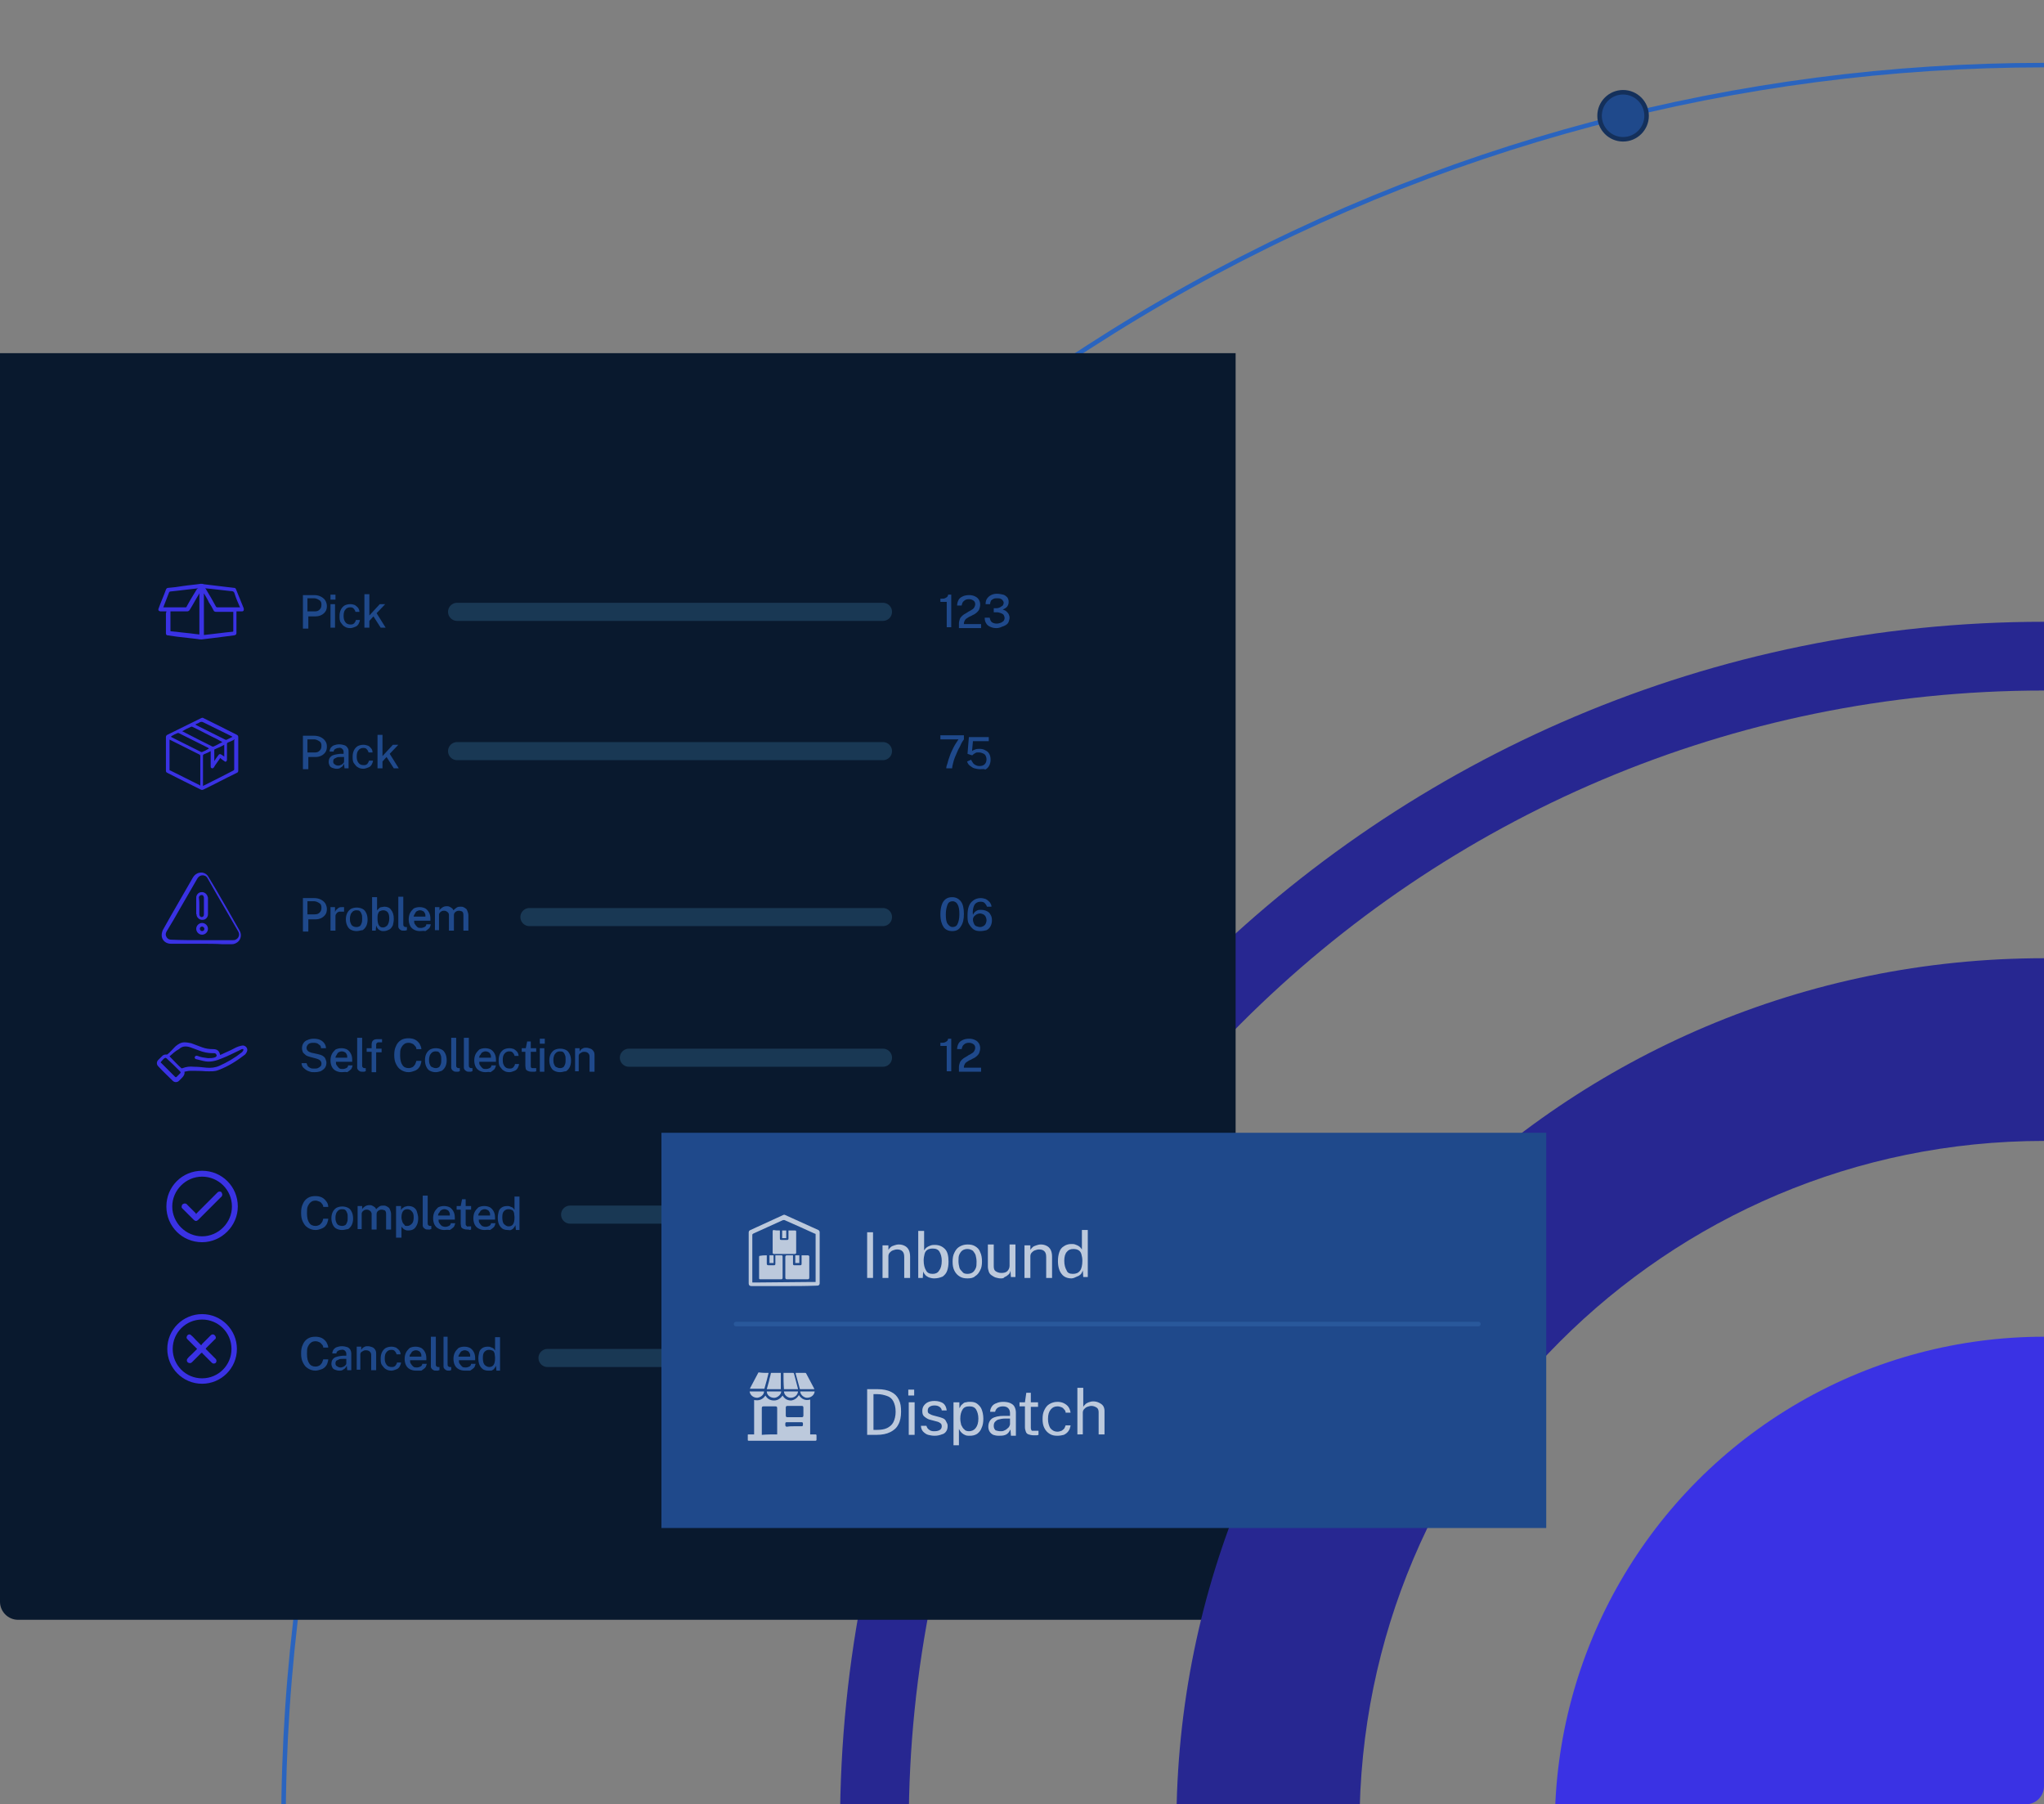 <?xml version="1.0" encoding="utf-8"?>
<!-- Generator: Adobe Illustrator 24.0.1, SVG Export Plug-In . SVG Version: 6.00 Build 0)  -->
<svg version="1.1" id="Layer_1" xmlns="http://www.w3.org/2000/svg" xmlns:xlink="http://www.w3.org/1999/xlink" x="0px" y="0px"
	 viewBox="0 0 452.1 399" style="enable-background:new 0 0 452.1 399;" xml:space="preserve">
<rect x="0" y="0" width="452.1" height="399" fill="#808080" stroke="none"/>
<style type="text/css">
	.st0{fill:#F7F7F7;}
	.st1{fill:#193C44;}
	.st2{clip-path:url(#SVGID_2_);fill:none;stroke:#4E8A6F;stroke-miterlimit:10;}
	.st3{clip-path:url(#SVGID_2_);fill:#BFCF83;}
	.st4{clip-path:url(#SVGID_2_);fill:#193C44;}
	.st5{clip-path:url(#SVGID_2_);fill:#4E8A6F;}
	.st6{clip-path:url(#SVGID_2_);fill:#0E2C30;}
	.st7{clip-path:url(#SVGID_2_);fill:#3A6853;}
	.st8{clip-path:url(#SVGID_2_);fill:#265560;stroke:#193C44;stroke-miterlimit:10;}
	.st9{fill:none;stroke:#3B606A;stroke-width:0.75;stroke-miterlimit:10;}
	.st10{fill:none;stroke:#3B606A;stroke-width:0.75;stroke-miterlimit:10;stroke-dasharray:3.966,2.974;}
	.st11{fill:#3A6853;}
	.st12{fill:#BFCF83;}
	.st13{opacity:0.4;}
	.st14{fill:none;stroke:#3B606A;stroke-width:0.75;stroke-miterlimit:10;stroke-dasharray:4.029,3.022;}
	.st15{clip-path:url(#SVGID_4_);fill:none;stroke:#3A6853;stroke-miterlimit:10;}
	.st16{clip-path:url(#SVGID_4_);fill:#BFCF83;}
	.st17{clip-path:url(#SVGID_4_);fill:#193C44;}
	.st18{clip-path:url(#SVGID_4_);fill:#4E8A6F;}
	.st19{clip-path:url(#SVGID_4_);fill:#0E2C30;}
	.st20{clip-path:url(#SVGID_4_);fill:#3A6853;}
	.st21{clip-path:url(#SVGID_4_);fill:#265560;stroke:#193C44;stroke-miterlimit:10;}
	.st22{fill:none;stroke:#E7E7E7;stroke-width:2.047;stroke-linecap:round;stroke-linejoin:round;stroke-miterlimit:10;}
	.st23{clip-path:url(#SVGID_6_);fill:none;stroke:#3A6853;stroke-miterlimit:10;}
	.st24{clip-path:url(#SVGID_6_);fill:#BFCF83;}
	.st25{clip-path:url(#SVGID_6_);fill:#4E8A6F;}
	.st26{clip-path:url(#SVGID_6_);fill:#0E2C30;}
	.st27{clip-path:url(#SVGID_6_);fill:#3A6853;}
	.st28{clip-path:url(#SVGID_6_);fill:#265560;stroke:#193C44;stroke-miterlimit:10;}
	.st29{fill:#265560;}
	.st30{opacity:0.7;}
	.st31{fill:#FFFFFF;}
	.st32{fill:none;stroke:#2D6670;stroke-linecap:round;stroke-miterlimit:10;}
	.st33{fill:none;stroke:#193C44;stroke-width:4;stroke-linecap:round;stroke-miterlimit:10;}
	.st34{fill:#265560;stroke:#0E2C30;stroke-miterlimit:10;}
	.st35{fill:#203A41;stroke:#0E2C30;stroke-miterlimit:10;}
	.st36{fill:#3B606A;}
	.st37{fill:#203A41;}
	.st38{fill:#3B606A;stroke:#0E2C30;stroke-miterlimit:10;}
	.st39{fill:#0E2C30;stroke:#193C44;stroke-width:4;stroke-miterlimit:10;}
	.st40{clip-path:url(#SVGID_8_);fill:none;stroke:#4E8A6F;stroke-miterlimit:10;}
	.st41{clip-path:url(#SVGID_8_);fill:#BFCF83;}
	.st42{clip-path:url(#SVGID_8_);fill:#4E8A6F;}
	.st43{clip-path:url(#SVGID_8_);fill:#0E2C30;}
	.st44{clip-path:url(#SVGID_8_);fill:#3A6853;}
	.st45{clip-path:url(#SVGID_8_);fill:#265560;stroke:#193C44;stroke-miterlimit:10;}
	.st46{fill:none;stroke:#1E484F;stroke-width:2.766;stroke-linecap:round;stroke-miterlimit:10;}
	.st47{fill:none;stroke:#1E484F;stroke-width:2.766;stroke-linecap:round;stroke-miterlimit:10;stroke-dasharray:0,5.767;}
	.st48{fill:#3A6853;stroke:#0E2C30;stroke-width:4;stroke-linecap:round;stroke-miterlimit:10;}
	.st49{fill:#0E2C30;stroke:#1E484F;stroke-width:4;stroke-linecap:round;stroke-miterlimit:10;}
	.st50{fill:#09192E;stroke:#193854;stroke-width:3.688;stroke-miterlimit:10;}
	.st51{fill:#0E2C30;}
	.st52{fill:#4E8A6F;stroke:#0E2C30;stroke-miterlimit:10;}
	.st53{fill:#4E8A6F;}
	.st54{clip-path:url(#SVGID_10_);fill:none;stroke:#4E8A6F;stroke-miterlimit:10;}
	.st55{clip-path:url(#SVGID_10_);fill:#BFCF83;}
	.st56{clip-path:url(#SVGID_10_);fill:#4E8A6F;}
	.st57{clip-path:url(#SVGID_10_);fill:#0E2C30;}
	.st58{clip-path:url(#SVGID_10_);fill:#3A6853;}
	.st59{clip-path:url(#SVGID_10_);fill:#265560;stroke:#193C44;stroke-miterlimit:10;}
	.st60{clip-path:url(#SVGID_12_);fill:none;stroke:#4E8A6F;stroke-miterlimit:10;}
	.st61{clip-path:url(#SVGID_12_);fill:#BFCF83;}
	.st62{clip-path:url(#SVGID_12_);fill:#4E8A6F;}
	.st63{clip-path:url(#SVGID_12_);fill:#0E2C30;}
	.st64{clip-path:url(#SVGID_12_);fill:#3A6853;}
	.st65{clip-path:url(#SVGID_12_);fill:#265560;stroke:#193C44;stroke-miterlimit:10;}
	.st66{fill:none;stroke:#1E484F;stroke-width:4;stroke-linecap:round;stroke-miterlimit:10;}
	.st67{fill:#3A6853;stroke:#3A6853;stroke-width:0.75;stroke-miterlimit:10;}
	.st68{fill:none;stroke:#3B606A;stroke-linecap:round;stroke-miterlimit:10;}
	.st69{fill:#1E484F;}
	.st70{fill:#1E484F;stroke:#1E484F;stroke-width:0.5;stroke-miterlimit:10;}
	.st71{clip-path:url(#SVGID_14_);fill:none;stroke:#4E8A6F;stroke-width:0.917;stroke-miterlimit:10;}
	.st72{clip-path:url(#SVGID_14_);fill:#BFCF83;}
	.st73{clip-path:url(#SVGID_14_);fill:#193C44;}
	.st74{clip-path:url(#SVGID_14_);fill:#4E8A6F;}
	.st75{clip-path:url(#SVGID_14_);fill:#0E2C30;}
	.st76{clip-path:url(#SVGID_14_);fill:#3A6853;}
	.st77{clip-path:url(#SVGID_14_);fill:#265560;stroke:#193C44;stroke-miterlimit:10;}
	.st78{clip-path:url(#SVGID_16_);fill:none;stroke:#4E8A6F;stroke-width:0.917;stroke-miterlimit:10;}
	.st79{clip-path:url(#SVGID_16_);fill:#BFCF83;}
	.st80{clip-path:url(#SVGID_16_);fill:#4E8A6F;}
	.st81{clip-path:url(#SVGID_16_);fill:#0E2C30;}
	.st82{clip-path:url(#SVGID_16_);fill:#3A6853;}
	.st83{clip-path:url(#SVGID_16_);fill:#265560;stroke:#193C44;stroke-miterlimit:10;}
	.st84{clip-path:url(#SVGID_18_);fill:none;stroke:#4E8A6F;stroke-width:0.917;stroke-miterlimit:10;}
	.st85{clip-path:url(#SVGID_18_);fill:#BFCF83;}
	.st86{clip-path:url(#SVGID_18_);fill:#4E8A6F;}
	.st87{clip-path:url(#SVGID_18_);fill:#0E2C30;}
	.st88{clip-path:url(#SVGID_18_);fill:#3A6853;}
	.st89{clip-path:url(#SVGID_18_);fill:#265560;stroke:#193C44;stroke-miterlimit:10;}
	.st90{fill:none;stroke:#3B606A;stroke-width:4;stroke-linecap:round;stroke-miterlimit:10;}
	.st91{fill:none;stroke:#BFCF83;stroke-width:4;stroke-linecap:round;stroke-miterlimit:10;}
	.st92{clip-path:url(#SVGID_20_);fill:none;stroke:#4E8A6F;stroke-width:0.917;stroke-miterlimit:10;}
	.st93{clip-path:url(#SVGID_20_);fill:#BFCF83;}
	.st94{clip-path:url(#SVGID_20_);fill:#193C44;}
	.st95{clip-path:url(#SVGID_20_);fill:#4E8A6F;}
	.st96{clip-path:url(#SVGID_20_);fill:#0E2C30;}
	.st97{clip-path:url(#SVGID_20_);fill:#3A6853;}
	.st98{clip-path:url(#SVGID_20_);fill:#265560;stroke:#193C44;stroke-miterlimit:10;}
	.st99{clip-path:url(#SVGID_22_);fill:none;stroke:#4E8A6F;stroke-miterlimit:10;}
	.st100{clip-path:url(#SVGID_22_);fill:#BFCF83;}
	.st101{clip-path:url(#SVGID_22_);fill:#4E8A6F;}
	.st102{clip-path:url(#SVGID_22_);fill:#0E2C30;}
	.st103{clip-path:url(#SVGID_22_);fill:#3A6853;}
	.st104{clip-path:url(#SVGID_22_);fill:#265560;stroke:#193C44;stroke-miterlimit:10;}
	.st105{fill:none;stroke:#193C44;stroke-width:2;stroke-linecap:round;stroke-miterlimit:10;}
	.st106{fill:none;stroke:#BFCF83;stroke-width:3;stroke-linecap:round;stroke-linejoin:round;stroke-miterlimit:10;}
	.st107{fill:#43775E;}
	.st108{fill:#193C44;stroke:#0E2C30;stroke-miterlimit:10;}
	.st109{fill:none;stroke:#43775E;stroke-miterlimit:10;}
	.st110{fill:#43775E;stroke:#43775E;stroke-miterlimit:10;}
	.st111{fill:#193C44;stroke:#43775E;stroke-miterlimit:10;}
	.st112{fill:none;stroke:#193C44;stroke-miterlimit:10;}
	.st113{fill:none;stroke:#3A6853;stroke-width:0.826;stroke-miterlimit:10;stroke-dasharray:4.406,3.304;}
	.st114{fill:#224F56;stroke:#0E2C30;stroke-miterlimit:10;}
	.st115{fill:#43775E;stroke:#0E2C30;stroke-miterlimit:10;}
	.st116{fill:#0E2C30;stroke:#0E2C30;stroke-width:0.4;stroke-miterlimit:10;}
	.st117{fill:#BFCF83;stroke:#0E2C30;stroke-width:1.101;stroke-miterlimit:10;}
	.st118{fill:none;stroke:#0E2C30;stroke-width:4;stroke-linecap:round;stroke-miterlimit:10;}
	.st119{clip-path:url(#SVGID_24_);fill:#3A6853;}
	.st120{fill:#322A85;}
	.st121{clip-path:url(#SVGID_26_);fill:none;stroke:#5D36E5;stroke-width:0.917;stroke-miterlimit:10;}
	.st122{clip-path:url(#SVGID_26_);fill:#9876EC;}
	.st123{clip-path:url(#SVGID_26_);fill:#322A85;}
	.st124{clip-path:url(#SVGID_26_);fill:#5033AB;}
	.st125{clip-path:url(#SVGID_26_);fill:#13123A;}
	.st126{clip-path:url(#SVGID_26_);fill:#9876EC;stroke:#322A85;stroke-miterlimit:10;}
	.st127{fill:none;stroke:#49497F;stroke-width:0.75;stroke-miterlimit:10;}
	.st128{fill:none;stroke:#49497F;stroke-width:0.75;stroke-miterlimit:10;stroke-dasharray:3.966,2.974;}
	.st129{fill:#362E5B;}
	.st130{fill:#5033AB;}
	.st131{fill:none;stroke:#49497F;stroke-width:0.75;stroke-miterlimit:10;stroke-dasharray:4.029,3.022;}
	.st132{fill:#622622;}
	.st133{clip-path:url(#SVGID_28_);fill:none;stroke:#753C2C;stroke-width:0.917;stroke-miterlimit:10;}
	.st134{clip-path:url(#SVGID_28_);fill:#D46F3D;}
	.st135{clip-path:url(#SVGID_28_);fill:#622622;}
	.st136{clip-path:url(#SVGID_28_);fill:#753C2C;}
	.st137{clip-path:url(#SVGID_28_);fill:#3E1B18;}
	.st138{clip-path:url(#SVGID_28_);fill:#A45842;}
	.st139{clip-path:url(#SVGID_28_);fill:#A45842;stroke:#622622;stroke-miterlimit:10;}
	.st140{clip-path:url(#SVGID_30_);fill:none;stroke:#3A6853;stroke-miterlimit:10;}
	.st141{clip-path:url(#SVGID_30_);fill:#BFCF83;}
	.st142{clip-path:url(#SVGID_30_);fill:#4E8A6F;}
	.st143{clip-path:url(#SVGID_30_);fill:#0E2C30;}
	.st144{clip-path:url(#SVGID_30_);fill:#3A6853;}
	.st145{clip-path:url(#SVGID_30_);fill:#265560;stroke:#193C44;stroke-miterlimit:10;}
	.st146{fill:#14305B;}
	.st147{clip-path:url(#SVGID_32_);fill:none;stroke:#2A64BF;stroke-miterlimit:10;}
	.st148{clip-path:url(#SVGID_32_);fill:#3A32E4;}
	.st149{clip-path:url(#SVGID_32_);fill:#272791;}
	.st150{clip-path:url(#SVGID_32_);fill:#09192E;}
	.st151{clip-path:url(#SVGID_32_);fill:#1F498B;stroke:#14305B;stroke-miterlimit:10;}
	.st152{fill:none;stroke:#153551;stroke-width:2.766;stroke-linecap:round;stroke-miterlimit:10;}
	.st153{fill:none;stroke:#153551;stroke-width:2.766;stroke-linecap:round;stroke-miterlimit:10;stroke-dasharray:0,5.767;}
	.st154{fill:#3A32E4;stroke:#09192E;stroke-width:3.688;stroke-miterlimit:10;}
	.st155{fill:#09192E;stroke:#09192E;stroke-width:0.25;stroke-miterlimit:10;}
	.st156{fill:#3A32E4;stroke:#09192E;stroke-width:0.922;stroke-miterlimit:10;}
	.st157{fill:#193854;}
	.st158{fill:#1F498B;}
	.st159{fill:none;stroke:#29589B;stroke-linecap:round;stroke-miterlimit:10;}
	.st160{fill:#4A2154;}
	.st161{clip-path:url(#SVGID_34_);fill:none;stroke:#C03E63;stroke-miterlimit:10;}
	.st162{clip-path:url(#SVGID_34_);fill:#C03E63;}
	.st163{clip-path:url(#SVGID_34_);fill:#7A3349;}
	.st164{clip-path:url(#SVGID_34_);fill:#2C1633;}
	.st165{clip-path:url(#SVGID_34_);fill:#EA9DB5;stroke:#4A2154;stroke-miterlimit:10;}
	.st166{fill:#642872;}
	.st167{fill:none;stroke:#773687;stroke-linecap:round;stroke-miterlimit:10;}
	.st168{clip-path:url(#SVGID_36_);fill:none;stroke:#4E8A6F;stroke-miterlimit:10;}
	.st169{clip-path:url(#SVGID_36_);fill:#BFCF83;}
	.st170{clip-path:url(#SVGID_36_);fill:#4E8A6F;}
	.st171{clip-path:url(#SVGID_36_);fill:#0E2C30;}
	.st172{clip-path:url(#SVGID_36_);fill:#3A6853;}
	.st173{clip-path:url(#SVGID_36_);fill:#265560;stroke:#193C44;stroke-miterlimit:10;}
	.st174{fill:none;stroke:#432651;stroke-width:4;stroke-linecap:round;stroke-miterlimit:10;}
	.st175{fill:#7A3349;stroke:#7A3349;stroke-width:0.75;stroke-miterlimit:10;}
	.st176{fill:#432651;}
	.st177{fill:#432651;stroke:#432651;stroke-width:0.5;stroke-miterlimit:10;}
	.st178{clip-path:url(#SVGID_38_);fill:none;stroke:#753C2C;stroke-width:0.917;stroke-miterlimit:10;}
	.st179{clip-path:url(#SVGID_38_);fill:#D46F3D;}
	.st180{clip-path:url(#SVGID_38_);fill:#622622;}
	.st181{clip-path:url(#SVGID_38_);fill:#753C2C;}
	.st182{clip-path:url(#SVGID_38_);fill:#3E1B18;}
	.st183{clip-path:url(#SVGID_38_);fill:#A45842;}
	.st184{clip-path:url(#SVGID_38_);fill:#A45842;stroke:#622622;stroke-miterlimit:10;}
	.st185{clip-path:url(#SVGID_40_);fill:none;stroke:#2A64BF;stroke-miterlimit:10;}
	.st186{clip-path:url(#SVGID_40_);fill:#3A32E4;}
	.st187{clip-path:url(#SVGID_40_);fill:#272791;}
	.st188{clip-path:url(#SVGID_40_);fill:#09192E;}
	.st189{clip-path:url(#SVGID_40_);fill:#1F498B;stroke:#14305B;stroke-miterlimit:10;}
	.st190{clip-path:url(#SVGID_42_);fill:none;stroke:#C03E63;stroke-miterlimit:10;}
	.st191{clip-path:url(#SVGID_42_);fill:#C03E63;}
	.st192{clip-path:url(#SVGID_42_);fill:#7A3349;}
	.st193{clip-path:url(#SVGID_42_);fill:#2C1633;}
	.st194{clip-path:url(#SVGID_42_);fill:#EA9DB5;stroke:#4A2154;stroke-miterlimit:10;}
	.st195{fill:#3A32E4;}
	.st196{fill:none;stroke:#5555D8;stroke-linecap:round;stroke-miterlimit:10;}
	.st197{clip-path:url(#SVGID_44_);fill:none;stroke:#5D36E5;stroke-width:0.917;stroke-miterlimit:10;}
	.st198{clip-path:url(#SVGID_44_);fill:#9876EC;}
	.st199{clip-path:url(#SVGID_44_);fill:#322A85;}
	.st200{clip-path:url(#SVGID_44_);fill:#5033AB;}
	.st201{clip-path:url(#SVGID_44_);fill:#13123A;}
	.st202{clip-path:url(#SVGID_44_);fill:#9876EC;stroke:#322A85;stroke-miterlimit:10;}
	.st203{clip-path:url(#SVGID_46_);fill:none;stroke:#4E8A6F;stroke-miterlimit:10;}
	.st204{clip-path:url(#SVGID_46_);fill:#BFCF83;}
	.st205{clip-path:url(#SVGID_46_);fill:#4E8A6F;}
	.st206{clip-path:url(#SVGID_46_);fill:#0E2C30;}
	.st207{clip-path:url(#SVGID_46_);fill:#3A6853;}
	.st208{clip-path:url(#SVGID_46_);fill:#265560;stroke:#193C44;stroke-miterlimit:10;}
	.st209{fill:none;stroke:#4C2523;stroke-width:2;stroke-linecap:round;stroke-miterlimit:10;}
	.st210{fill:none;stroke:#A45842;stroke-width:3;stroke-linecap:round;stroke-linejoin:round;stroke-miterlimit:10;}
	.st211{fill:#753C2C;}
	.st212{fill:none;stroke:#7C473D;stroke-linecap:round;stroke-miterlimit:10;}
	.st213{fill:none;stroke:#193854;stroke-width:4;stroke-linecap:round;stroke-miterlimit:10;}
	.st214{fill:none;stroke:#7A3349;stroke-miterlimit:10;}
	.st215{fill:#7A3349;stroke:#7A3349;stroke-miterlimit:10;}
	.st216{fill:#4A2154;stroke:#7A3349;stroke-miterlimit:10;}
	.st217{fill:none;stroke:#4A2154;stroke-miterlimit:10;}
	.st218{fill:#7A3349;}
	.st219{fill:#4A2154;stroke:#2C1633;stroke-miterlimit:10;}
	.st220{fill:none;stroke:#49497F;stroke-width:0.826;stroke-miterlimit:10;stroke-dasharray:4.406,3.304;}
	.st221{fill:#4543AA;}
	.st222{fill:#9876EC;}
	.st223{fill:#13123A;}
	.st224{fill:#13123A;stroke:#13123A;stroke-width:0.4;stroke-miterlimit:10;}
	.st225{fill:#9876EC;stroke:#13123A;stroke-width:1.101;stroke-miterlimit:10;}
	.st226{clip-path:url(#SVGID_48_);fill:#3A6853;}
	.st227{fill:none;stroke:#1E484F;stroke-width:3;stroke-linecap:round;stroke-miterlimit:10;}
	.st228{fill:#1E484F;stroke:#1E484F;stroke-width:4;stroke-linecap:round;stroke-miterlimit:10;}
	.st229{fill:#0E2C30;stroke:#0E2C30;stroke-width:0.25;stroke-miterlimit:10;}
	.st230{fill:none;stroke:#4C2523;stroke-width:3;stroke-linecap:round;stroke-miterlimit:10;}
	.st231{fill:#4C2523;}
	.st232{fill:#4C2523;stroke:#4C2523;stroke-width:4;stroke-linecap:round;stroke-miterlimit:10;}
	.st233{fill:#3E1B18;stroke:#4C2523;stroke-width:4;stroke-linecap:round;stroke-miterlimit:10;}
	.st234{fill:#A45842;}
	.st235{clip-path:url(#SVGID_50_);fill:none;stroke:#753C2C;stroke-width:0.917;stroke-miterlimit:10;}
	.st236{clip-path:url(#SVGID_50_);fill:#D46F3D;}
	.st237{clip-path:url(#SVGID_50_);fill:#622622;}
	.st238{clip-path:url(#SVGID_50_);fill:#753C2C;}
	.st239{clip-path:url(#SVGID_50_);fill:#3E1B18;}
	.st240{clip-path:url(#SVGID_50_);fill:#A45842;}
	.st241{clip-path:url(#SVGID_50_);fill:#A45842;stroke:#622622;stroke-miterlimit:10;}
	.st242{fill:none;stroke:#4C2523;stroke-width:4;stroke-linecap:round;stroke-miterlimit:10;}
	.st243{fill:#3E1B18;stroke:#4C2523;stroke-width:4;stroke-miterlimit:10;}
	.st244{fill:#D46F3D;stroke:#3E1B18;stroke-miterlimit:10;}
	.st245{fill:#562A29;stroke:#562A29;stroke-width:0.5;stroke-miterlimit:10;}
	.st246{fill:#562A29;}
	.st247{clip-path:url(#SVGID_52_);fill:none;stroke:#3A6853;stroke-miterlimit:10;}
	.st248{clip-path:url(#SVGID_52_);fill:#BFCF83;}
	.st249{clip-path:url(#SVGID_52_);fill:#4E8A6F;}
	.st250{clip-path:url(#SVGID_52_);fill:#0E2C30;}
	.st251{clip-path:url(#SVGID_52_);fill:#3A6853;}
	.st252{clip-path:url(#SVGID_52_);fill:#265560;stroke:#193C44;stroke-miterlimit:10;}
	.st253{clip-path:url(#SVGID_54_);fill:none;stroke:#2A64BF;stroke-miterlimit:10;}
	.st254{clip-path:url(#SVGID_54_);fill:#3A32E4;}
	.st255{clip-path:url(#SVGID_54_);fill:#272791;}
	.st256{clip-path:url(#SVGID_54_);fill:#09192E;}
	.st257{clip-path:url(#SVGID_54_);fill:#1F498B;stroke:#14305B;stroke-miterlimit:10;}
	.st258{clip-path:url(#SVGID_56_);fill:none;stroke:#C03E63;stroke-miterlimit:10;}
	.st259{clip-path:url(#SVGID_56_);fill:#C03E63;}
	.st260{clip-path:url(#SVGID_56_);fill:#7A3349;}
	.st261{clip-path:url(#SVGID_56_);fill:#2C1633;}
	.st262{clip-path:url(#SVGID_56_);fill:#EA9DB5;stroke:#4A2154;stroke-miterlimit:10;}
	.st263{fill:none;stroke:#492D59;stroke-width:4;stroke-linecap:round;stroke-miterlimit:10;}
	.st264{clip-path:url(#SVGID_58_);fill:none;stroke:#5D36E5;stroke-width:0.917;stroke-miterlimit:10;}
	.st265{clip-path:url(#SVGID_58_);fill:#9876EC;}
	.st266{clip-path:url(#SVGID_58_);fill:#322A85;}
	.st267{clip-path:url(#SVGID_58_);fill:#5033AB;}
	.st268{clip-path:url(#SVGID_58_);fill:#13123A;}
	.st269{clip-path:url(#SVGID_58_);fill:#9876EC;stroke:#322A85;stroke-miterlimit:10;}
	.st270{clip-path:url(#SVGID_60_);fill:none;stroke:#4E8A6F;stroke-miterlimit:10;}
	.st271{clip-path:url(#SVGID_60_);fill:#BFCF83;}
	.st272{clip-path:url(#SVGID_60_);fill:#4E8A6F;}
	.st273{clip-path:url(#SVGID_60_);fill:#0E2C30;}
	.st274{clip-path:url(#SVGID_60_);fill:#3A6853;}
	.st275{clip-path:url(#SVGID_60_);fill:#265560;stroke:#193C44;stroke-miterlimit:10;}
	.st276{clip-path:url(#SVGID_62_);fill:none;stroke:#753C2C;stroke-miterlimit:10;}
	.st277{clip-path:url(#SVGID_62_);fill:#D46F3D;}
	.st278{clip-path:url(#SVGID_62_);fill:#622622;}
	.st279{clip-path:url(#SVGID_62_);fill:#753C2C;}
	.st280{clip-path:url(#SVGID_62_);fill:#3E1B18;}
	.st281{clip-path:url(#SVGID_62_);fill:#A45842;}
	.st282{clip-path:url(#SVGID_62_);fill:#A45842;stroke:#622622;stroke-miterlimit:10;}
	.st283{clip-path:url(#SVGID_64_);fill:none;stroke:#2A64BF;stroke-miterlimit:10;}
	.st284{clip-path:url(#SVGID_64_);fill:#3A32E4;}
	.st285{clip-path:url(#SVGID_64_);fill:#272791;}
	.st286{clip-path:url(#SVGID_64_);fill:#09192E;}
	.st287{clip-path:url(#SVGID_64_);fill:#1F498B;stroke:#14305B;stroke-miterlimit:10;}
	.st288{clip-path:url(#SVGID_66_);fill:none;stroke:#C03E63;stroke-miterlimit:10;}
	.st289{clip-path:url(#SVGID_66_);fill:#C03E63;}
	.st290{clip-path:url(#SVGID_66_);fill:#7A3349;}
	.st291{clip-path:url(#SVGID_66_);fill:#2C1633;}
	.st292{clip-path:url(#SVGID_66_);fill:#EA9DB5;stroke:#4A2154;stroke-miterlimit:10;}
	.st293{clip-path:url(#SVGID_68_);fill:none;stroke:#5D36E5;stroke-width:0.917;stroke-miterlimit:10;}
	.st294{clip-path:url(#SVGID_68_);fill:#9876EC;}
	.st295{clip-path:url(#SVGID_68_);fill:#322A85;}
	.st296{clip-path:url(#SVGID_68_);fill:#5033AB;}
	.st297{clip-path:url(#SVGID_68_);fill:#13123A;}
	.st298{clip-path:url(#SVGID_68_);fill:#9876EC;stroke:#322A85;stroke-miterlimit:10;}
	.st299{clip-path:url(#SVGID_70_);fill:none;stroke:#4E8A6F;stroke-miterlimit:10;}
	.st300{clip-path:url(#SVGID_70_);fill:#BFCF83;}
	.st301{clip-path:url(#SVGID_70_);fill:#4E8A6F;}
	.st302{clip-path:url(#SVGID_70_);fill:#0E2C30;}
	.st303{clip-path:url(#SVGID_70_);fill:#3A6853;}
	.st304{clip-path:url(#SVGID_70_);fill:#265560;stroke:#193C44;stroke-miterlimit:10;}
	.st305{clip-path:url(#SVGID_72_);fill:#3A6853;}
	.st306{clip-path:url(#SVGID_74_);fill:none;stroke:#753C2C;stroke-miterlimit:10;}
	.st307{clip-path:url(#SVGID_74_);fill:#D46F3D;}
	.st308{clip-path:url(#SVGID_74_);fill:#622622;}
	.st309{clip-path:url(#SVGID_74_);fill:#753C2C;}
	.st310{clip-path:url(#SVGID_74_);fill:#3E1B18;}
	.st311{clip-path:url(#SVGID_74_);fill:#A45842;}
	.st312{clip-path:url(#SVGID_74_);fill:#A45842;stroke:#622622;stroke-miterlimit:10;}
</style>
<g>
	<g>
		<defs>
			<path id="SVGID_63_" d="M448.1,399H4c-2.2,0-4-1.8-4-4v-535.2c0-2.2,1.8-4,4-4h444.1c2.2,0,4,1.8,4,4V395
				C452.1,397.2,450.3,399,448.1,399z"/>
		</defs>
		<clipPath id="SVGID_2_">
			<use xlink:href="#SVGID_63_"  style="overflow:visible;"/>
		</clipPath>
		<circle style="clip-path:url(#SVGID_2_);fill:none;stroke:#2A64BF;stroke-miterlimit:10;" cx="452.1" cy="403.8" r="389.4"/>
		<circle style="clip-path:url(#SVGID_2_);fill:#3A32E4;" cx="452.1" cy="403.8" r="108.2"/>
		<path style="clip-path:url(#SVGID_2_);fill:#272791;" d="M452.1,137.5c-147.1,0-266.3,119.2-266.3,266.3S305,670,452.1,670
			s266.3-119.2,266.3-266.3S599.1,137.5,452.1,137.5z M452.1,654.8C313.4,654.8,201,542.4,201,403.8s112.4-251.1,251.1-251.1
			s251.1,112.4,251.1,251.1S590.7,654.8,452.1,654.8z"/>
		<path style="clip-path:url(#SVGID_2_);fill:#09192E;" d="M273.3,358.2H4c-2.2,0-4-1.8-4-4V78.1h273.3V358.2z"/>
		<path style="clip-path:url(#SVGID_2_);fill:#272791;" d="M452.1,211.9c-106,0-191.9,85.9-191.9,191.9s85.9,191.9,191.9,191.9
			s191.9-85.9,191.9-191.9S558,211.9,452.1,211.9z M452.1,555.1c-83.6,0-151.4-67.8-151.4-151.4s67.8-151.4,151.4-151.4
			s151.4,67.8,151.4,151.4S535.6,555.1,452.1,555.1z"/>
		<circle style="clip-path:url(#SVGID_2_);fill:#1F498B;stroke:#14305B;stroke-miterlimit:10;" cx="359" cy="25.6" r="5.2"/>
	</g>
	<g>
		<g>
			<path class="st158" d="M67,138.8v-7.2h2.5c0.5,0,1,0.1,1.4,0.3s0.7,0.4,1,0.8c0.2,0.3,0.4,0.8,0.4,1.3c0,0.5-0.1,0.9-0.3,1.2
				c-0.2,0.3-0.5,0.6-0.9,0.8c-0.4,0.2-0.8,0.3-1.3,0.3h-1.6v2.7H67z M68.1,135.2h1.5c0.5,0,0.8-0.1,1.1-0.4
				c0.3-0.3,0.4-0.6,0.4-1.1c0-0.4-0.1-0.8-0.5-1c-0.3-0.2-0.7-0.4-1.1-0.4h-1.5V135.2z"/>
			<path class="st158" d="M73.1,132.6v-1.1h1.1v1.1H73.1z M73.1,138.8v-5.2h1v5.2H73.1z"/>
			<path class="st158" d="M77.5,138.9c-0.5,0-0.9-0.1-1.2-0.3c-0.4-0.2-0.6-0.5-0.9-0.9s-0.3-0.9-0.3-1.5c0-0.5,0.1-1,0.3-1.4
				c0.2-0.4,0.5-0.7,0.8-0.9c0.4-0.2,0.8-0.3,1.3-0.3c0.4,0,0.7,0.1,1,0.2c0.3,0.2,0.5,0.4,0.7,0.6c0.2,0.3,0.3,0.6,0.3,0.9h-0.9
				c0-0.2-0.1-0.3-0.2-0.5c-0.1-0.1-0.2-0.3-0.4-0.4c-0.2-0.1-0.4-0.1-0.6-0.1c-0.4,0-0.8,0.2-1,0.5c-0.3,0.3-0.4,0.8-0.4,1.4
				c0,0.6,0.1,1,0.4,1.4c0.2,0.3,0.6,0.5,1.1,0.5c0.2,0,0.4,0,0.6-0.1s0.3-0.2,0.4-0.4c0.1-0.1,0.2-0.3,0.2-0.5h0.9
				c0,0.3-0.2,0.7-0.3,0.9c-0.2,0.3-0.4,0.5-0.7,0.6S77.9,138.9,77.5,138.9z"/>
			<path class="st158" d="M80.6,138.8v-7.4h1.1v4.7l2.3-2.5h1.2l-1.9,2l2,3.2h-1.1l-1.6-2.5l-0.9,1v1.5H80.6z"/>
		</g>
		<g>
			<path class="st158" d="M67,169.9v-7.2h2.5c0.5,0,1,0.1,1.4,0.3c0.4,0.2,0.7,0.4,1,0.8s0.4,0.8,0.4,1.3c0,0.5-0.1,0.9-0.3,1.2
				s-0.5,0.6-0.9,0.8s-0.8,0.3-1.3,0.3h-1.6v2.7H67z M68.1,166.4h1.5c0.5,0,0.8-0.1,1.1-0.4c0.3-0.3,0.4-0.6,0.4-1.1
				c0-0.4-0.1-0.8-0.5-1c-0.3-0.2-0.7-0.4-1.1-0.4h-1.5V166.4z"/>
			<path class="st158" d="M74.4,170c-0.3,0-0.6-0.1-0.9-0.2c-0.3-0.1-0.5-0.3-0.6-0.5s-0.2-0.5-0.2-0.8c0-0.6,0.2-1,0.6-1.3
				c0.4-0.3,1.1-0.4,1.9-0.5l0.8,0v-0.4c0-0.3-0.1-0.5-0.3-0.7s-0.5-0.3-0.8-0.2c-0.3,0-0.5,0.1-0.7,0.2c-0.2,0.1-0.4,0.3-0.4,0.6
				h-0.9c0-0.3,0.1-0.6,0.3-0.9c0.2-0.2,0.4-0.4,0.7-0.5c0.3-0.1,0.7-0.2,1.1-0.2c0.5,0,0.9,0.1,1.2,0.2c0.3,0.1,0.5,0.3,0.7,0.6
				s0.2,0.5,0.2,0.9v3.6h-0.9l-0.1-1c-0.2,0.4-0.4,0.7-0.7,0.8C75.1,170,74.8,170,74.4,170z M74.8,169.3c0.2,0,0.3,0,0.5-0.1
				c0.2-0.1,0.3-0.1,0.4-0.2s0.2-0.2,0.3-0.3c0.1-0.1,0.1-0.3,0.1-0.4v-0.9l-0.7,0c-0.4,0-0.7,0-0.9,0.1c-0.2,0.1-0.4,0.2-0.6,0.3
				c-0.1,0.1-0.2,0.3-0.2,0.6c0,0.3,0.1,0.5,0.3,0.6C74.2,169.2,74.5,169.3,74.8,169.3z"/>
			<path class="st158" d="M80.4,170c-0.5,0-0.9-0.1-1.2-0.3c-0.4-0.2-0.6-0.5-0.9-0.9s-0.3-0.9-0.3-1.5c0-0.5,0.1-1,0.3-1.4
				s0.5-0.7,0.8-0.9c0.4-0.2,0.8-0.3,1.3-0.3c0.4,0,0.7,0.1,1,0.2s0.5,0.4,0.7,0.6s0.3,0.6,0.3,0.9h-0.9c0-0.2-0.1-0.3-0.2-0.5
				c-0.1-0.1-0.2-0.3-0.4-0.4c-0.2-0.1-0.4-0.1-0.6-0.1c-0.4,0-0.8,0.2-1,0.5c-0.3,0.3-0.4,0.8-0.4,1.4c0,0.6,0.1,1,0.4,1.4
				c0.2,0.3,0.6,0.5,1.1,0.5c0.2,0,0.4,0,0.6-0.1s0.3-0.2,0.4-0.4s0.2-0.3,0.2-0.5h0.9c0,0.3-0.2,0.7-0.3,0.9
				c-0.2,0.3-0.4,0.5-0.7,0.6S80.8,170,80.4,170z"/>
			<path class="st158" d="M83.5,169.9v-7.4h1.1v4.7l2.3-2.5h1.2l-1.9,2l2,3.2h-1.1l-1.6-2.5l-0.9,1v1.5H83.5z"/>
		</g>
		<g>
			<path class="st158" d="M67,205.8v-7.2h2.5c0.5,0,1,0.1,1.4,0.3s0.7,0.4,1,0.8c0.2,0.3,0.4,0.8,0.4,1.3c0,0.5-0.1,0.9-0.3,1.2
				c-0.2,0.3-0.5,0.6-0.9,0.8c-0.4,0.2-0.8,0.3-1.3,0.3h-1.6v2.7H67z M68.1,202.2h1.5c0.5,0,0.8-0.1,1.1-0.4
				c0.3-0.3,0.4-0.6,0.4-1.1c0-0.4-0.1-0.8-0.5-1c-0.3-0.2-0.7-0.4-1.1-0.4h-1.5V202.2z"/>
			<path class="st158" d="M73.1,205.8v-5.2h1v1.1c0.1-0.3,0.2-0.5,0.4-0.6c0.2-0.2,0.3-0.3,0.5-0.4c0.2-0.1,0.4-0.1,0.7-0.1
				c0.1,0,0.1,0,0.2,0c0.1,0,0.1,0,0.2,0v1c0,0-0.1,0-0.2,0c-0.1,0-0.1,0-0.2,0c-0.2,0-0.4,0-0.6,0c-0.2,0-0.3,0.1-0.5,0.2
				c-0.1,0.1-0.2,0.2-0.3,0.4c-0.1,0.1-0.1,0.3-0.1,0.5v3.1H73.1z"/>
			<path class="st158" d="M78.9,205.9c-0.5,0-0.9-0.1-1.3-0.3c-0.4-0.2-0.6-0.5-0.8-0.9s-0.3-0.9-0.3-1.4c0-0.5,0.1-1,0.3-1.4
				c0.2-0.4,0.5-0.7,0.8-0.9c0.4-0.2,0.8-0.3,1.3-0.3c0.5,0,0.9,0.1,1.3,0.3c0.4,0.2,0.6,0.5,0.8,0.9c0.2,0.4,0.3,0.9,0.3,1.5
				c0,0.5-0.1,1-0.3,1.4c-0.2,0.4-0.5,0.7-0.8,0.9C79.8,205.7,79.4,205.9,78.9,205.9z M78.9,205c0.3,0,0.5-0.1,0.7-0.2
				c0.2-0.2,0.3-0.4,0.4-0.7c0.1-0.3,0.1-0.6,0.1-1c0-0.3,0-0.7-0.1-0.9c-0.1-0.3-0.2-0.5-0.4-0.7c-0.2-0.2-0.5-0.2-0.8-0.2
				c-0.3,0-0.5,0.1-0.7,0.2c-0.2,0.2-0.4,0.4-0.5,0.6c-0.1,0.3-0.2,0.6-0.2,1c0,0.3,0,0.6,0.1,0.9s0.2,0.5,0.4,0.7
				C78.3,205,78.6,205,78.9,205z"/>
			<path class="st158" d="M84.9,205.9c-0.3,0-0.5,0-0.7-0.1c-0.2-0.1-0.4-0.2-0.5-0.3c-0.1-0.1-0.2-0.2-0.3-0.4
				c-0.1-0.1-0.1-0.3-0.2-0.4l-0.1,1.1h-0.8v-7.4h1.1v3c0-0.1,0.1-0.2,0.2-0.3s0.2-0.2,0.3-0.3s0.3-0.2,0.5-0.2s0.4-0.1,0.6-0.1
				c0.6,0,1.2,0.2,1.5,0.7c0.4,0.5,0.6,1.1,0.6,2c0,0.5-0.1,1-0.2,1.4c-0.2,0.4-0.4,0.7-0.7,0.9C85.8,205.7,85.4,205.9,84.9,205.9z
				 M84.7,205.1c0.4,0,0.7-0.2,1-0.5c0.2-0.3,0.4-0.8,0.4-1.5c0-0.6-0.1-1-0.3-1.3c-0.2-0.3-0.6-0.5-1-0.5c-0.3,0-0.6,0.1-0.8,0.2
				c-0.2,0.1-0.3,0.3-0.4,0.6c-0.1,0.3-0.1,0.6-0.1,1c0,0.7,0.1,1.2,0.3,1.5S84.2,205.1,84.7,205.1z"/>
			<path class="st158" d="M89.4,205.8c-0.3,0-0.6,0-0.7-0.1c-0.2-0.1-0.3-0.2-0.4-0.3c-0.1-0.1-0.2-0.3-0.2-0.5c0-0.2,0-0.3,0-0.5
				v-6.1h1.1v6c0,0.2,0,0.4,0.1,0.5c0.1,0.1,0.2,0.2,0.4,0.2l0.3,0v0.7c-0.1,0-0.2,0-0.3,0.1C89.6,205.8,89.5,205.8,89.4,205.8z"/>
			<path class="st158" d="M92.9,205.9c-0.5,0-0.9-0.1-1.3-0.3c-0.4-0.2-0.7-0.5-0.9-0.9c-0.2-0.4-0.3-0.9-0.3-1.4
				c0-0.5,0.1-1,0.3-1.4c0.2-0.4,0.5-0.7,0.8-1c0.4-0.2,0.8-0.3,1.3-0.3c0.5,0,0.9,0.1,1.3,0.3c0.3,0.2,0.6,0.5,0.8,0.9
				s0.3,0.8,0.3,1.4v0.4h-3.6c0,0.3,0,0.6,0.2,0.8c0.1,0.2,0.3,0.4,0.5,0.6s0.5,0.2,0.8,0.2c0.3,0,0.6-0.1,0.8-0.2
				c0.2-0.1,0.4-0.3,0.4-0.6h1c-0.1,0.4-0.2,0.7-0.4,0.9c-0.2,0.2-0.5,0.4-0.8,0.6C93.6,205.8,93.3,205.9,92.9,205.9z M91.5,202.7
				h2.6c0-0.3,0-0.5-0.1-0.7c-0.1-0.2-0.2-0.4-0.4-0.5c-0.2-0.1-0.4-0.2-0.7-0.2c-0.3,0-0.5,0.1-0.7,0.2c-0.2,0.1-0.3,0.3-0.4,0.5
				C91.6,202.3,91.5,202.5,91.5,202.7z"/>
			<path class="st158" d="M96.2,205.8v-5.2h1v0.7c0.1-0.2,0.3-0.4,0.6-0.6c0.3-0.2,0.6-0.3,1-0.3c0.2,0,0.4,0,0.6,0.1
				c0.2,0.1,0.4,0.2,0.5,0.3c0.2,0.1,0.3,0.3,0.4,0.5c0.2-0.2,0.4-0.4,0.7-0.6c0.3-0.2,0.6-0.2,0.9-0.2c0.2,0,0.4,0,0.6,0.1
				c0.2,0.1,0.4,0.2,0.5,0.3c0.2,0.1,0.3,0.3,0.4,0.6c0.1,0.2,0.2,0.6,0.2,0.9v3.4h-1.1v-3.3c0-0.3,0-0.5-0.1-0.7
				c-0.1-0.2-0.2-0.3-0.4-0.3c-0.2-0.1-0.3-0.1-0.5-0.1c-0.2,0-0.3,0-0.5,0.1c-0.2,0.1-0.3,0.2-0.4,0.3c-0.1,0.1-0.2,0.3-0.2,0.6
				v3.4h-1.1v-3.5c0-0.2-0.1-0.4-0.2-0.5c-0.1-0.1-0.2-0.2-0.4-0.3c-0.2-0.1-0.3-0.1-0.5-0.1c-0.2,0-0.3,0-0.5,0.1
				c-0.2,0.1-0.3,0.2-0.4,0.3c-0.1,0.1-0.2,0.3-0.2,0.5v3.4H96.2z"/>
		</g>
		<g>
			<path class="st158" d="M69.6,237.1c-0.4,0-0.7,0-1-0.1c-0.3-0.1-0.6-0.2-0.9-0.4c-0.3-0.2-0.5-0.4-0.7-0.6
				c-0.2-0.3-0.3-0.6-0.3-0.9h1.1c0.1,0.3,0.2,0.5,0.3,0.7c0.2,0.2,0.4,0.3,0.6,0.4s0.5,0.1,0.8,0.1c0.3,0,0.6,0,0.8-0.1
				s0.4-0.2,0.6-0.4s0.2-0.4,0.2-0.6c0-0.3-0.1-0.5-0.3-0.7c-0.2-0.2-0.5-0.3-0.8-0.4l-1.5-0.4c-0.3-0.1-0.7-0.2-0.9-0.4
				s-0.5-0.4-0.6-0.6s-0.2-0.6-0.2-0.9c0-0.4,0.1-0.8,0.3-1.1c0.2-0.3,0.5-0.6,0.9-0.7c0.4-0.2,0.8-0.3,1.4-0.3
				c0.6,0,1.1,0.1,1.5,0.3c0.4,0.2,0.7,0.5,0.9,0.8c0.2,0.3,0.3,0.7,0.3,1h-1.1c0-0.3-0.1-0.6-0.3-0.7s-0.3-0.3-0.6-0.4
				s-0.5-0.1-0.8-0.1c-0.5,0-0.9,0.1-1.1,0.3c-0.2,0.2-0.4,0.5-0.4,0.8c0,0.3,0.1,0.5,0.3,0.7c0.2,0.2,0.5,0.3,0.8,0.4l1.4,0.3
				c0.4,0.1,0.8,0.2,1.1,0.4c0.3,0.2,0.5,0.4,0.6,0.7c0.1,0.3,0.2,0.5,0.2,0.8c0,0.4-0.1,0.8-0.3,1.1c-0.2,0.3-0.6,0.6-1,0.8
				C70.6,237,70.1,237.1,69.6,237.1z"/>
			<path class="st158" d="M75.6,237.1c-0.5,0-0.9-0.1-1.3-0.3c-0.4-0.2-0.7-0.5-0.9-0.9c-0.2-0.4-0.3-0.9-0.3-1.4
				c0-0.5,0.1-1,0.3-1.4c0.2-0.4,0.5-0.7,0.8-1c0.4-0.2,0.8-0.3,1.3-0.3c0.5,0,0.9,0.1,1.3,0.3c0.3,0.2,0.6,0.5,0.8,0.9
				s0.3,0.8,0.3,1.4v0.4h-3.6c0,0.3,0,0.6,0.2,0.8c0.1,0.2,0.3,0.4,0.5,0.6s0.5,0.2,0.8,0.2c0.3,0,0.6-0.1,0.8-0.2
				c0.2-0.1,0.4-0.3,0.4-0.6h1c-0.1,0.4-0.2,0.7-0.4,0.9c-0.2,0.2-0.5,0.4-0.8,0.6C76.3,237,76,237.1,75.6,237.1z M74.2,233.9h2.6
				c0-0.3,0-0.5-0.1-0.7c-0.1-0.2-0.2-0.4-0.4-0.5c-0.2-0.1-0.4-0.2-0.7-0.2c-0.3,0-0.5,0.1-0.7,0.2c-0.2,0.1-0.3,0.3-0.4,0.5
				C74.3,233.5,74.2,233.7,74.2,233.9z"/>
			<path class="st158" d="M80.3,237c-0.3,0-0.6,0-0.7-0.1c-0.2-0.1-0.3-0.2-0.4-0.3c-0.1-0.1-0.2-0.3-0.2-0.5c0-0.2,0-0.3,0-0.5
				v-6.1h1.1v6c0,0.2,0,0.4,0.1,0.5c0.1,0.1,0.2,0.2,0.4,0.2l0.3,0v0.7c-0.1,0-0.2,0-0.3,0.1C80.4,237,80.4,237,80.3,237z"/>
			<path class="st158" d="M82.2,237v-4.4h-1.1v-0.8h1.1V231c0-0.4,0.1-0.7,0.3-0.9c0.2-0.2,0.5-0.3,1-0.3h1l0,0.7h-0.8
				c-0.2,0-0.3,0.1-0.4,0.2s-0.1,0.3-0.1,0.5v0.7h1.2v0.8h-1.2v4.4H82.2z"/>
			<path class="st158" d="M90.4,237.1c-0.7,0-1.2-0.2-1.7-0.5s-0.8-0.7-1.1-1.3s-0.4-1.2-0.4-2c0-0.8,0.1-1.4,0.4-2
				c0.2-0.5,0.6-1,1.1-1.3c0.5-0.3,1-0.4,1.7-0.4c0.5,0,1,0.1,1.4,0.3c0.4,0.2,0.7,0.5,1,0.9c0.2,0.4,0.4,0.8,0.4,1.2h-1.1
				c0-0.3-0.1-0.5-0.3-0.7s-0.3-0.4-0.6-0.5c-0.2-0.1-0.5-0.2-0.8-0.2c-0.4,0-0.8,0.1-1,0.3c-0.3,0.2-0.5,0.5-0.7,0.9
				s-0.2,0.9-0.2,1.6c0,1,0.2,1.7,0.5,2.1c0.3,0.5,0.8,0.7,1.4,0.7c0.3,0,0.6-0.1,0.8-0.2s0.4-0.3,0.6-0.6c0.1-0.2,0.2-0.5,0.3-0.8
				h1.1c0,0.3-0.1,0.6-0.2,0.9c-0.1,0.3-0.3,0.6-0.5,0.8c-0.2,0.2-0.5,0.4-0.8,0.5S90.9,237.1,90.4,237.1z"/>
			<path class="st158" d="M96.4,237.1c-0.5,0-0.9-0.1-1.3-0.3c-0.4-0.2-0.6-0.5-0.8-0.9S94,235,94,234.4c0-0.5,0.1-1,0.3-1.4
				c0.2-0.4,0.5-0.7,0.8-0.9c0.4-0.2,0.8-0.3,1.3-0.3c0.5,0,0.9,0.1,1.3,0.3c0.4,0.2,0.6,0.5,0.8,0.9c0.2,0.4,0.3,0.9,0.3,1.5
				c0,0.5-0.1,1-0.3,1.4c-0.2,0.4-0.5,0.7-0.8,0.9C97.3,236.9,96.9,237.1,96.4,237.1z M96.4,236.2c0.3,0,0.5-0.1,0.7-0.2
				c0.2-0.2,0.3-0.4,0.4-0.7c0.1-0.3,0.1-0.6,0.1-1c0-0.3,0-0.7-0.1-0.9c-0.1-0.3-0.2-0.5-0.4-0.7c-0.2-0.2-0.5-0.2-0.8-0.2
				c-0.3,0-0.5,0.1-0.7,0.2c-0.2,0.2-0.4,0.4-0.5,0.6c-0.1,0.3-0.2,0.6-0.2,1c0,0.3,0,0.6,0.1,0.9s0.2,0.5,0.4,0.7
				C95.8,236.1,96.1,236.2,96.4,236.2z"/>
			<path class="st158" d="M101.1,237c-0.3,0-0.6,0-0.7-0.1c-0.2-0.1-0.3-0.2-0.4-0.3c-0.1-0.1-0.2-0.3-0.2-0.5c0-0.2,0-0.3,0-0.5
				v-6.1h1.1v6c0,0.2,0,0.4,0.1,0.5c0.1,0.1,0.2,0.2,0.4,0.2l0.3,0v0.7c-0.1,0-0.2,0-0.3,0.1C101.3,237,101.2,237,101.1,237z"/>
			<path class="st158" d="M103.9,237c-0.3,0-0.6,0-0.7-0.1c-0.2-0.1-0.3-0.2-0.4-0.3c-0.1-0.1-0.2-0.3-0.2-0.5c0-0.2,0-0.3,0-0.5
				v-6.1h1.1v6c0,0.2,0,0.4,0.1,0.5c0.1,0.1,0.2,0.2,0.4,0.2l0.3,0v0.7c-0.1,0-0.2,0-0.3,0.1C104,237,104,237,103.9,237z"/>
			<path class="st158" d="M107.4,237.1c-0.5,0-0.9-0.1-1.3-0.3c-0.4-0.2-0.7-0.5-0.9-0.9c-0.2-0.4-0.3-0.9-0.3-1.4
				c0-0.5,0.1-1,0.3-1.4c0.2-0.4,0.5-0.7,0.8-1c0.4-0.2,0.8-0.3,1.3-0.3c0.5,0,0.9,0.1,1.3,0.3c0.3,0.2,0.6,0.5,0.8,0.9
				s0.3,0.8,0.3,1.4v0.4H106c0,0.3,0,0.6,0.2,0.8c0.1,0.2,0.3,0.4,0.5,0.6s0.5,0.2,0.8,0.2c0.3,0,0.6-0.1,0.8-0.2
				c0.2-0.1,0.4-0.3,0.4-0.6h1c-0.1,0.4-0.2,0.7-0.4,0.9c-0.2,0.2-0.5,0.4-0.8,0.6C108,237,107.7,237.1,107.4,237.1z M106,233.9h2.6
				c0-0.3,0-0.5-0.1-0.7c-0.1-0.2-0.2-0.4-0.4-0.5c-0.2-0.1-0.4-0.2-0.7-0.2c-0.3,0-0.5,0.1-0.7,0.2c-0.2,0.1-0.3,0.3-0.4,0.5
				C106,233.5,106,233.7,106,233.9z"/>
			<path class="st158" d="M112.7,237.1c-0.5,0-0.9-0.1-1.2-0.3c-0.4-0.2-0.6-0.5-0.9-0.9s-0.3-0.9-0.3-1.5c0-0.5,0.1-1,0.3-1.4
				c0.2-0.4,0.5-0.7,0.8-0.9c0.4-0.2,0.8-0.3,1.3-0.3c0.4,0,0.7,0.1,1,0.2c0.3,0.2,0.5,0.4,0.7,0.6c0.2,0.3,0.3,0.6,0.3,0.9h-0.9
				c0-0.2-0.1-0.3-0.2-0.5c-0.1-0.1-0.2-0.3-0.4-0.4c-0.2-0.1-0.4-0.1-0.6-0.1c-0.4,0-0.8,0.2-1,0.5c-0.3,0.3-0.4,0.8-0.4,1.4
				c0,0.6,0.1,1,0.4,1.4c0.2,0.3,0.6,0.5,1.1,0.5c0.2,0,0.4,0,0.6-0.1s0.3-0.2,0.4-0.4c0.1-0.1,0.2-0.3,0.2-0.5h0.9
				c0,0.3-0.2,0.7-0.3,0.9c-0.2,0.3-0.4,0.5-0.7,0.6S113.1,237.1,112.7,237.1z"/>
			<path class="st158" d="M117.6,237c-0.4,0-0.7-0.1-0.9-0.2s-0.4-0.3-0.4-0.4s-0.1-0.4-0.1-0.7v-3.1h-0.8v-0.8h0.9l0.3-1.5h0.8v1.5
				h1.2v0.8h-1.2l0,3.1c0,0.2,0,0.3,0.1,0.4s0.1,0.1,0.2,0.1c0.1,0,0.2,0,0.3,0h0.6v0.7c-0.1,0-0.2,0.1-0.3,0.1
				C118,237,117.8,237,117.6,237z"/>
			<path class="st158" d="M119.4,230.8v-1.1h1.1v1.1H119.4z M119.4,237v-5.2h1v5.2H119.4z"/>
			<path class="st158" d="M123.9,237.1c-0.5,0-0.9-0.1-1.3-0.3c-0.4-0.2-0.6-0.5-0.8-0.9s-0.3-0.9-0.3-1.4c0-0.5,0.1-1,0.3-1.4
				c0.2-0.4,0.5-0.7,0.8-0.9c0.4-0.2,0.8-0.3,1.3-0.3c0.5,0,0.9,0.1,1.3,0.3c0.4,0.2,0.6,0.5,0.8,0.9c0.2,0.4,0.3,0.9,0.3,1.5
				c0,0.5-0.1,1-0.3,1.4c-0.2,0.4-0.5,0.7-0.8,0.9C124.8,236.9,124.4,237.1,123.9,237.1z M123.9,236.2c0.3,0,0.5-0.1,0.7-0.2
				c0.2-0.2,0.3-0.4,0.4-0.7c0.1-0.3,0.1-0.6,0.1-1c0-0.3,0-0.7-0.1-0.9c-0.1-0.3-0.2-0.5-0.4-0.7c-0.2-0.2-0.5-0.2-0.8-0.2
				c-0.3,0-0.5,0.1-0.7,0.2c-0.2,0.2-0.4,0.4-0.5,0.6c-0.1,0.3-0.2,0.6-0.2,1c0,0.3,0,0.6,0.1,0.9s0.2,0.5,0.4,0.7
				C123.3,236.1,123.5,236.2,123.9,236.2z"/>
			<path class="st158" d="M127.2,237v-5.2h1v0.7c0.1-0.1,0.2-0.3,0.3-0.4c0.1-0.1,0.3-0.2,0.5-0.3c0.2-0.1,0.4-0.1,0.7-0.1
				c0.3,0,0.6,0.1,0.9,0.2c0.3,0.1,0.5,0.3,0.7,0.6s0.2,0.6,0.2,1.1v3.4h-1.1v-3.3c0-0.4-0.1-0.6-0.3-0.8c-0.2-0.2-0.5-0.3-0.8-0.3
				c-0.2,0-0.4,0-0.6,0.1c-0.2,0.1-0.3,0.2-0.5,0.3c-0.1,0.1-0.2,0.3-0.2,0.5v3.4H127.2z"/>
		</g>
		<g>
			<path class="st158" d="M69.8,272c-0.7,0-1.2-0.2-1.7-0.5c-0.5-0.3-0.8-0.7-1.1-1.3s-0.4-1.2-0.4-2c0-0.8,0.1-1.4,0.4-2
				c0.2-0.5,0.6-1,1.1-1.3c0.5-0.3,1-0.4,1.7-0.4c0.5,0,1,0.1,1.4,0.3c0.4,0.2,0.7,0.5,1,0.9s0.4,0.8,0.4,1.2h-1.1
				c0-0.3-0.1-0.5-0.3-0.7c-0.1-0.2-0.3-0.4-0.6-0.5s-0.5-0.2-0.8-0.2c-0.4,0-0.8,0.1-1,0.3c-0.3,0.2-0.5,0.5-0.7,0.9
				s-0.2,0.9-0.2,1.6c0,1,0.2,1.7,0.5,2.1c0.3,0.5,0.8,0.7,1.4,0.7c0.3,0,0.6-0.1,0.8-0.2s0.4-0.3,0.6-0.6s0.2-0.5,0.3-0.8h1.1
				c0,0.3-0.1,0.6-0.2,0.9c-0.1,0.3-0.3,0.6-0.5,0.8c-0.2,0.2-0.5,0.4-0.8,0.5C70.6,271.9,70.2,272,69.8,272z"/>
			<path class="st158" d="M75.7,272c-0.5,0-0.9-0.1-1.3-0.3s-0.6-0.5-0.8-0.9s-0.3-0.9-0.3-1.4c0-0.5,0.1-1,0.3-1.4
				c0.2-0.4,0.5-0.7,0.8-0.9c0.4-0.2,0.8-0.3,1.3-0.3c0.5,0,0.9,0.1,1.3,0.3c0.4,0.2,0.6,0.5,0.8,0.9c0.2,0.4,0.3,0.9,0.3,1.5
				c0,0.5-0.1,1-0.3,1.4s-0.5,0.7-0.8,0.9C76.7,271.8,76.2,272,75.7,272z M75.7,271.1c0.3,0,0.5-0.1,0.7-0.2
				c0.2-0.2,0.3-0.4,0.4-0.7c0.1-0.3,0.1-0.6,0.1-1c0-0.3,0-0.7-0.1-0.9c-0.1-0.3-0.2-0.5-0.4-0.7c-0.2-0.2-0.5-0.2-0.8-0.2
				c-0.3,0-0.5,0.1-0.7,0.2c-0.2,0.2-0.4,0.4-0.5,0.6c-0.1,0.3-0.2,0.6-0.2,1c0,0.3,0,0.6,0.1,0.9s0.2,0.5,0.4,0.7
				S75.4,271.1,75.7,271.1z"/>
			<path class="st158" d="M79.1,271.9v-5.2h1v0.7c0.1-0.2,0.3-0.4,0.6-0.6c0.3-0.2,0.6-0.3,1-0.3c0.2,0,0.4,0,0.6,0.1
				c0.2,0.1,0.4,0.2,0.5,0.3c0.2,0.1,0.3,0.3,0.4,0.5c0.2-0.2,0.4-0.4,0.7-0.6c0.3-0.2,0.6-0.2,0.9-0.2c0.2,0,0.4,0,0.6,0.1
				c0.2,0.1,0.4,0.2,0.5,0.3c0.2,0.1,0.3,0.3,0.4,0.6c0.1,0.2,0.2,0.6,0.2,0.9v3.4h-1.1v-3.3c0-0.3,0-0.5-0.1-0.7
				c-0.1-0.2-0.2-0.3-0.4-0.3c-0.2-0.1-0.3-0.1-0.5-0.1c-0.2,0-0.3,0-0.5,0.1c-0.2,0.1-0.3,0.2-0.4,0.3c-0.1,0.1-0.2,0.3-0.2,0.6
				v3.4h-1.1v-3.5c0-0.2-0.1-0.3-0.2-0.5c-0.1-0.1-0.2-0.2-0.4-0.3c-0.2-0.1-0.3-0.1-0.5-0.1c-0.2,0-0.3,0-0.5,0.1s-0.3,0.2-0.4,0.3
				c-0.1,0.1-0.2,0.3-0.2,0.5v3.4H79.1z"/>
			<path class="st158" d="M87.6,273.5v-6.8h1.1l0,0.9c0.1-0.1,0.1-0.2,0.2-0.3c0.1-0.1,0.2-0.2,0.4-0.3c0.1-0.1,0.3-0.2,0.5-0.2
				c0.2-0.1,0.4-0.1,0.6-0.1c0.4,0,0.8,0.1,1.1,0.3c0.3,0.2,0.6,0.5,0.7,0.9s0.3,0.9,0.3,1.5c0,0.6-0.1,1.1-0.3,1.5
				c-0.2,0.4-0.4,0.7-0.7,0.9s-0.7,0.3-1.2,0.3c-0.2,0-0.4,0-0.6-0.1c-0.2-0.1-0.3-0.1-0.4-0.2c-0.1-0.1-0.2-0.2-0.3-0.3
				c-0.1-0.1-0.2-0.2-0.2-0.3v2.5H87.6z M90.1,271.1c0.4,0,0.7-0.2,1-0.5s0.4-0.8,0.4-1.4c0-0.6-0.1-1-0.4-1.3
				c-0.2-0.3-0.6-0.5-1-0.5c-0.5,0-0.8,0.2-1,0.5c-0.2,0.3-0.3,0.8-0.3,1.3c0,0.3,0.1,0.7,0.2,1s0.3,0.5,0.5,0.7
				C89.5,271.1,89.8,271.1,90.1,271.1z"/>
			<path class="st158" d="M94.8,271.9c-0.3,0-0.6,0-0.7-0.1c-0.2-0.1-0.3-0.2-0.4-0.3s-0.2-0.3-0.2-0.5c0-0.2,0-0.3,0-0.5v-6.1h1.1
				v6c0,0.2,0,0.4,0.1,0.5c0.1,0.1,0.2,0.2,0.4,0.2l0.3,0v0.7c-0.1,0-0.2,0-0.3,0.1C95,271.9,94.9,271.9,94.8,271.9z"/>
			<path class="st158" d="M98.3,272c-0.5,0-0.9-0.1-1.3-0.3c-0.4-0.2-0.7-0.5-0.9-0.9c-0.2-0.4-0.3-0.9-0.3-1.4c0-0.5,0.1-1,0.3-1.4
				c0.2-0.4,0.5-0.7,0.8-1c0.4-0.2,0.8-0.3,1.3-0.3c0.5,0,0.9,0.1,1.3,0.3c0.3,0.2,0.6,0.5,0.8,0.9s0.3,0.8,0.3,1.4v0.4h-3.6
				c0,0.3,0,0.6,0.2,0.8c0.1,0.2,0.3,0.4,0.5,0.6c0.2,0.1,0.5,0.2,0.8,0.2c0.3,0,0.6-0.1,0.8-0.2c0.2-0.1,0.4-0.3,0.4-0.6h1
				c-0.1,0.4-0.2,0.7-0.4,0.9c-0.2,0.2-0.5,0.4-0.8,0.6C98.9,271.9,98.6,272,98.3,272z M96.9,268.8h2.6c0-0.3,0-0.5-0.1-0.7
				c-0.1-0.2-0.2-0.4-0.4-0.5s-0.4-0.2-0.7-0.2c-0.3,0-0.5,0.1-0.7,0.2c-0.2,0.1-0.3,0.3-0.4,0.5C96.9,268.4,96.9,268.6,96.9,268.8z
				"/>
			<path class="st158" d="M103.3,271.9c-0.4,0-0.7-0.1-0.9-0.2s-0.4-0.3-0.4-0.4s-0.1-0.4-0.1-0.7v-3.1H101v-0.8h0.9l0.3-1.5h0.8
				v1.5h1.2v0.8h-1.2l0,3.1c0,0.2,0,0.3,0.1,0.4s0.1,0.1,0.2,0.2s0.2,0,0.3,0h0.6v0.7c-0.1,0-0.2,0.1-0.3,0.1
				C103.7,271.9,103.5,271.9,103.3,271.9z"/>
			<path class="st158" d="M107.2,272c-0.5,0-0.9-0.1-1.3-0.3c-0.4-0.2-0.7-0.5-0.9-0.9c-0.2-0.4-0.3-0.9-0.3-1.4
				c0-0.5,0.1-1,0.3-1.4c0.2-0.4,0.5-0.7,0.8-1c0.4-0.2,0.8-0.3,1.3-0.3c0.5,0,0.9,0.1,1.3,0.3c0.3,0.2,0.6,0.5,0.8,0.9
				s0.3,0.8,0.3,1.4v0.4h-3.6c0,0.3,0,0.6,0.2,0.8c0.1,0.2,0.3,0.4,0.5,0.6c0.2,0.1,0.5,0.2,0.8,0.2c0.3,0,0.6-0.1,0.8-0.2
				c0.2-0.1,0.4-0.3,0.4-0.6h1c-0.1,0.4-0.2,0.7-0.4,0.9c-0.2,0.2-0.5,0.4-0.8,0.6C107.8,271.9,107.5,272,107.2,272z M105.8,268.8
				h2.6c0-0.3,0-0.5-0.1-0.7c-0.1-0.2-0.2-0.4-0.4-0.5s-0.4-0.2-0.7-0.2c-0.3,0-0.5,0.1-0.7,0.2c-0.2,0.1-0.3,0.3-0.4,0.5
				C105.8,268.4,105.8,268.6,105.8,268.8z"/>
			<path class="st158" d="M112.3,272c-0.7,0-1.2-0.2-1.6-0.7s-0.6-1.1-0.6-2c0-0.5,0.1-1,0.2-1.4s0.4-0.7,0.7-0.9
				c0.3-0.2,0.7-0.3,1.2-0.3c0.2,0,0.4,0,0.6,0.1s0.3,0.1,0.5,0.2s0.3,0.2,0.3,0.3c0.1,0.1,0.2,0.2,0.2,0.3v-3h1.1v7.4h-0.8
				l-0.1-1.1c0,0.1-0.1,0.2-0.2,0.4c-0.1,0.1-0.2,0.3-0.3,0.4c-0.1,0.1-0.3,0.2-0.5,0.3S112.6,272,112.3,272z M112.5,271.2
				c0.5,0,0.8-0.2,1-0.5c0.2-0.3,0.3-0.8,0.3-1.5c0-0.4-0.1-0.7-0.1-1c-0.1-0.3-0.2-0.5-0.4-0.6c-0.2-0.1-0.5-0.2-0.8-0.2
				c-0.4,0-0.7,0.1-1,0.4c-0.3,0.3-0.4,0.7-0.4,1.4c0,0.6,0.1,1.1,0.3,1.4C111.8,271,112.1,271.2,112.5,271.2z"/>
		</g>
		<g>
			<path class="st158" d="M69.8,303.1c-0.7,0-1.2-0.2-1.7-0.5s-0.8-0.7-1.1-1.3s-0.4-1.2-0.4-2c0-0.8,0.1-1.4,0.4-2
				c0.2-0.5,0.6-1,1.1-1.3c0.5-0.3,1-0.4,1.7-0.4c0.5,0,1,0.1,1.4,0.3c0.4,0.2,0.7,0.5,1,0.9c0.2,0.4,0.4,0.8,0.4,1.2h-1.1
				c0-0.3-0.1-0.5-0.3-0.7s-0.3-0.4-0.6-0.5c-0.2-0.1-0.5-0.2-0.8-0.2c-0.4,0-0.8,0.1-1,0.3c-0.3,0.2-0.5,0.5-0.7,0.9
				s-0.2,0.9-0.2,1.6c0,1,0.2,1.7,0.5,2.1c0.3,0.5,0.8,0.7,1.4,0.7c0.3,0,0.6-0.1,0.8-0.2s0.4-0.3,0.6-0.6c0.1-0.2,0.2-0.5,0.3-0.8
				h1.1c0,0.3-0.1,0.6-0.2,0.9c-0.1,0.3-0.3,0.6-0.5,0.8c-0.2,0.2-0.5,0.4-0.8,0.5S70.2,303.1,69.8,303.1z"/>
			<path class="st158" d="M75,303.1c-0.3,0-0.6-0.1-0.9-0.2c-0.3-0.1-0.5-0.3-0.6-0.5s-0.2-0.5-0.2-0.8c0-0.6,0.2-1,0.6-1.3
				c0.4-0.3,1.1-0.4,1.9-0.5l0.8,0v-0.4c0-0.3-0.1-0.5-0.3-0.7s-0.5-0.3-0.8-0.2c-0.3,0-0.5,0.1-0.7,0.2c-0.2,0.1-0.4,0.3-0.4,0.6
				h-0.9c0-0.3,0.1-0.6,0.3-0.9c0.2-0.2,0.4-0.4,0.7-0.5s0.7-0.2,1.1-0.2c0.5,0,0.9,0.1,1.2,0.2c0.3,0.1,0.5,0.3,0.7,0.6
				c0.1,0.2,0.2,0.5,0.2,0.9v3.6h-0.9l-0.1-1c-0.2,0.4-0.4,0.7-0.7,0.8C75.7,303.1,75.4,303.1,75,303.1z M75.3,302.4
				c0.2,0,0.3,0,0.5-0.1c0.2-0.1,0.3-0.1,0.4-0.2s0.2-0.2,0.3-0.3c0.1-0.1,0.1-0.3,0.1-0.4v-0.9l-0.7,0c-0.4,0-0.7,0-0.9,0.1
				c-0.2,0.1-0.4,0.2-0.6,0.3c-0.1,0.1-0.2,0.3-0.2,0.6c0,0.3,0.1,0.5,0.3,0.6C74.8,302.3,75,302.4,75.3,302.4z"/>
			<path class="st158" d="M78.9,303v-5.2h1v0.7c0.1-0.1,0.2-0.3,0.3-0.4c0.1-0.1,0.3-0.2,0.5-0.3c0.2-0.1,0.4-0.1,0.7-0.1
				c0.3,0,0.6,0.1,0.9,0.2c0.3,0.1,0.5,0.3,0.7,0.6s0.2,0.6,0.2,1.1v3.4h-1.1v-3.3c0-0.4-0.1-0.6-0.3-0.8c-0.2-0.2-0.5-0.3-0.8-0.3
				c-0.2,0-0.4,0-0.6,0.1c-0.2,0.1-0.3,0.2-0.5,0.3c-0.1,0.1-0.2,0.3-0.2,0.5v3.4H78.9z"/>
			<path class="st158" d="M86.6,303.1c-0.5,0-0.9-0.1-1.2-0.3c-0.4-0.2-0.6-0.5-0.9-0.9s-0.3-0.9-0.3-1.5c0-0.5,0.1-1,0.3-1.4
				c0.2-0.4,0.5-0.7,0.8-0.9c0.4-0.2,0.8-0.3,1.3-0.3c0.4,0,0.7,0.1,1,0.2c0.3,0.2,0.5,0.4,0.7,0.6c0.2,0.3,0.3,0.6,0.3,0.9h-0.9
				c0-0.2-0.1-0.3-0.2-0.5c-0.1-0.1-0.2-0.3-0.4-0.4c-0.2-0.1-0.4-0.1-0.6-0.1c-0.4,0-0.8,0.2-1,0.5c-0.3,0.3-0.4,0.8-0.4,1.4
				c0,0.6,0.1,1,0.4,1.4c0.2,0.3,0.6,0.5,1.1,0.5c0.2,0,0.4,0,0.6-0.1s0.3-0.2,0.4-0.4c0.1-0.1,0.2-0.3,0.2-0.5h0.9
				c0,0.3-0.2,0.7-0.3,0.9c-0.2,0.3-0.4,0.5-0.7,0.6S87,303.1,86.6,303.1z"/>
			<path class="st158" d="M92,303.1c-0.5,0-0.9-0.1-1.3-0.3c-0.4-0.2-0.7-0.5-0.9-0.9c-0.2-0.4-0.3-0.9-0.3-1.4c0-0.5,0.1-1,0.3-1.4
				c0.2-0.4,0.5-0.7,0.8-1c0.4-0.2,0.8-0.3,1.3-0.3c0.5,0,0.9,0.1,1.3,0.3c0.3,0.2,0.6,0.5,0.8,0.9s0.3,0.8,0.3,1.4v0.4h-3.6
				c0,0.3,0,0.6,0.2,0.8c0.1,0.2,0.3,0.4,0.5,0.6s0.5,0.2,0.8,0.2c0.3,0,0.6-0.1,0.8-0.2c0.2-0.1,0.4-0.3,0.4-0.6h1
				c-0.1,0.4-0.2,0.7-0.4,0.9c-0.2,0.2-0.5,0.4-0.8,0.6C92.6,303.1,92.3,303.1,92,303.1z M90.6,300h2.6c0-0.3,0-0.5-0.1-0.7
				c-0.1-0.2-0.2-0.4-0.4-0.5c-0.2-0.1-0.4-0.2-0.7-0.2c-0.3,0-0.5,0.1-0.7,0.2c-0.2,0.1-0.3,0.3-0.4,0.5
				C90.6,299.6,90.6,299.8,90.6,300z"/>
			<path class="st158" d="M96.6,303.1c-0.3,0-0.6,0-0.7-0.1c-0.2-0.1-0.3-0.2-0.4-0.3c-0.1-0.1-0.2-0.3-0.2-0.5c0-0.2,0-0.3,0-0.5
				v-6.1h1.1v6c0,0.2,0,0.4,0.1,0.5c0.1,0.1,0.2,0.2,0.4,0.2l0.3,0v0.7c-0.1,0-0.2,0-0.3,0.1C96.8,303.1,96.7,303.1,96.6,303.1z"/>
			<path class="st158" d="M99.4,303.1c-0.3,0-0.6,0-0.7-0.1c-0.2-0.1-0.3-0.2-0.4-0.3c-0.1-0.1-0.2-0.3-0.2-0.5c0-0.2,0-0.3,0-0.5
				v-6.1H99v6c0,0.2,0,0.4,0.1,0.5c0.1,0.1,0.2,0.2,0.4,0.2l0.3,0v0.7c-0.1,0-0.2,0-0.3,0.1C99.5,303.1,99.4,303.1,99.4,303.1z"/>
			<path class="st158" d="M102.8,303.1c-0.5,0-0.9-0.1-1.3-0.3c-0.4-0.2-0.7-0.5-0.9-0.9c-0.2-0.4-0.3-0.9-0.3-1.4
				c0-0.5,0.1-1,0.3-1.4c0.2-0.4,0.5-0.7,0.8-1c0.4-0.2,0.8-0.3,1.3-0.3c0.5,0,0.9,0.1,1.3,0.3c0.3,0.2,0.6,0.5,0.8,0.9
				s0.3,0.8,0.3,1.4v0.4h-3.6c0,0.3,0,0.6,0.2,0.8c0.1,0.2,0.3,0.4,0.5,0.6s0.5,0.2,0.8,0.2c0.3,0,0.6-0.1,0.8-0.2
				c0.2-0.1,0.4-0.3,0.4-0.6h1c-0.1,0.4-0.2,0.7-0.4,0.9c-0.2,0.2-0.5,0.4-0.8,0.6C103.5,303.1,103.2,303.1,102.8,303.1z M101.4,300
				h2.6c0-0.3,0-0.5-0.1-0.7c-0.1-0.2-0.2-0.4-0.4-0.5c-0.2-0.1-0.4-0.2-0.7-0.2c-0.3,0-0.5,0.1-0.7,0.2c-0.2,0.1-0.3,0.3-0.4,0.5
				C101.5,299.6,101.4,299.8,101.4,300z"/>
			<path class="st158" d="M108,303.1c-0.7,0-1.2-0.2-1.6-0.7s-0.6-1.1-0.6-2c0-0.5,0.1-1,0.2-1.4s0.4-0.7,0.7-0.9
				c0.3-0.2,0.7-0.3,1.2-0.3c0.2,0,0.4,0,0.6,0.1s0.3,0.1,0.5,0.2s0.3,0.2,0.3,0.3c0.1,0.1,0.2,0.2,0.2,0.3v-3h1.1v7.4h-0.8
				l-0.1-1.1c0,0.1-0.1,0.2-0.2,0.4c-0.1,0.1-0.2,0.3-0.3,0.4c-0.1,0.1-0.3,0.2-0.5,0.3C108.5,303.1,108.3,303.1,108,303.1z
				 M108.2,302.3c0.5,0,0.8-0.2,1-0.5s0.3-0.8,0.3-1.5c0-0.4-0.1-0.7-0.1-1c-0.1-0.3-0.2-0.5-0.4-0.6c-0.2-0.1-0.5-0.2-0.8-0.2
				c-0.4,0-0.7,0.1-1,0.4c-0.3,0.3-0.4,0.7-0.4,1.4c0,0.6,0.1,1.1,0.3,1.4S107.8,302.3,108.2,302.3z"/>
		</g>
		<g>
			<path class="st158" d="M209.4,138.8v-5.7H208v-0.7c0.4,0,0.8,0,1-0.1c0.2-0.1,0.4-0.2,0.5-0.3s0.2-0.3,0.2-0.5h0.7v7.2H209.4z"/>
			<path class="st158" d="M212.1,138.8v-0.6v-0.3c0-0.4,0.1-0.7,0.2-1c0.1-0.3,0.3-0.5,0.5-0.7c0.2-0.2,0.5-0.4,0.7-0.5
				s0.5-0.3,0.8-0.5c0.3-0.1,0.5-0.3,0.7-0.4s0.4-0.3,0.5-0.5c0.1-0.2,0.2-0.4,0.2-0.7c0-0.3-0.1-0.6-0.4-0.8s-0.6-0.3-1-0.3
				c-0.4,0-0.8,0.1-1.1,0.4c-0.3,0.2-0.4,0.6-0.5,1h-1c0-0.4,0.1-0.8,0.3-1.2c0.2-0.4,0.5-0.6,0.9-0.8c0.4-0.2,0.9-0.3,1.5-0.3
				c0.5,0,0.9,0.1,1.3,0.3s0.6,0.4,0.8,0.7s0.3,0.7,0.3,1.1c0,0.4-0.1,0.7-0.2,1s-0.3,0.5-0.5,0.7s-0.5,0.4-0.7,0.5
				c-0.3,0.1-0.5,0.3-0.8,0.4c-0.3,0.1-0.5,0.3-0.7,0.4s-0.4,0.3-0.5,0.5c-0.1,0.2-0.2,0.4-0.2,0.7v0.1h3.8v0.9H212.1z"/>
			<path class="st158" d="M220.4,138.9c-0.5,0-1-0.1-1.4-0.3s-0.7-0.4-0.9-0.8c-0.2-0.3-0.3-0.7-0.3-1.2h1.1c0.1,0.4,0.2,0.8,0.5,1
				c0.3,0.2,0.6,0.3,1.1,0.3c0.3,0,0.6-0.1,0.9-0.2c0.2-0.1,0.4-0.2,0.6-0.4c0.1-0.2,0.2-0.4,0.2-0.6c0-0.3-0.1-0.5-0.2-0.7
				s-0.4-0.3-0.6-0.4c-0.3-0.1-0.5-0.2-0.9-0.2l-0.7,0v-0.9l0.6,0c0.3,0,0.6-0.1,0.8-0.2c0.2-0.1,0.4-0.3,0.6-0.4
				c0.1-0.2,0.2-0.4,0.2-0.6c0-0.2-0.1-0.4-0.2-0.5c-0.1-0.2-0.3-0.3-0.5-0.4s-0.5-0.1-0.8-0.1c-0.2,0-0.5,0-0.7,0.1
				c-0.2,0.1-0.4,0.2-0.6,0.4c-0.1,0.2-0.2,0.5-0.2,0.8h-1c0-0.5,0.1-0.9,0.3-1.2s0.5-0.6,0.9-0.8c0.4-0.2,0.8-0.3,1.3-0.3
				c0.5,0,1,0.1,1.4,0.2c0.4,0.1,0.7,0.4,0.9,0.6c0.2,0.3,0.3,0.6,0.3,1c0,0.4-0.1,0.7-0.3,1s-0.6,0.5-1,0.7
				c0.3,0.1,0.6,0.2,0.8,0.4c0.2,0.2,0.4,0.4,0.5,0.6c0.1,0.2,0.2,0.5,0.2,0.8c0,0.3-0.1,0.6-0.2,0.9c-0.1,0.3-0.3,0.5-0.6,0.7
				c-0.3,0.2-0.6,0.3-0.9,0.4C221.2,138.8,220.8,138.9,220.4,138.9z"/>
		</g>
		<g>
			<path class="st158" d="M209.3,169.9c0-0.3,0.1-0.7,0.3-1.2c0.1-0.5,0.3-1,0.5-1.6s0.5-1.2,0.8-1.8c0.3-0.6,0.7-1.2,1.1-1.8h-4
				v-0.9h5.2v0.9c-0.2,0.3-0.5,0.7-0.7,1.2s-0.5,0.9-0.7,1.4c-0.2,0.5-0.4,0.9-0.6,1.4c-0.2,0.5-0.3,0.9-0.4,1.3
				c-0.1,0.4-0.2,0.8-0.2,1.1H209.3z"/>
			<path class="st158" d="M216.8,170.1c-0.5,0-0.9-0.1-1.3-0.2s-0.7-0.4-1-0.6s-0.5-0.6-0.6-0.9l0.9-0.4c0.1,0.3,0.3,0.5,0.4,0.7
				s0.4,0.4,0.6,0.5c0.2,0.1,0.5,0.2,0.8,0.2c0.5,0,0.9-0.1,1.2-0.4c0.3-0.3,0.4-0.7,0.4-1.1c0-0.3-0.1-0.6-0.2-0.8
				c-0.1-0.2-0.3-0.4-0.6-0.5c-0.2-0.1-0.5-0.2-0.8-0.2c-0.2,0-0.4,0-0.5,0c-0.2,0-0.3,0.1-0.5,0.2c-0.2,0.1-0.3,0.2-0.5,0.4
				c0,0,0,0-0.1,0s0,0-0.1,0l-0.9-0.3l0.3-3.7h4.4l0,0.9h-3.5l-0.2,2.2c0.2-0.2,0.5-0.3,0.8-0.4c0.3-0.1,0.6-0.1,0.9-0.1
				c0.4,0,0.9,0.1,1.2,0.3c0.4,0.2,0.7,0.4,0.9,0.8c0.2,0.3,0.3,0.8,0.3,1.3c0,0.5-0.1,0.9-0.3,1.3c-0.2,0.4-0.5,0.7-0.9,0.9
				C217.8,170,217.3,170.1,216.8,170.1z"/>
		</g>
		<g>
			<path class="st158" d="M210.6,205.9c-0.8,0-1.5-0.3-1.9-0.9s-0.7-1.5-0.7-2.8c0-0.8,0.1-1.5,0.3-2.1s0.5-1,0.9-1.3
				c0.4-0.3,0.9-0.4,1.4-0.4c0.8,0,1.4,0.3,1.9,0.9c0.5,0.6,0.7,1.6,0.7,2.8c0,1.2-0.2,2.1-0.7,2.8
				C212.1,205.6,211.5,205.9,210.6,205.9z M210.7,205c0.5,0,0.9-0.2,1.1-0.7c0.2-0.4,0.4-1.1,0.4-2.1c0-1-0.1-1.7-0.4-2.2
				c-0.2-0.4-0.6-0.7-1.1-0.7c-0.5,0-0.9,0.2-1.1,0.7s-0.4,1.2-0.4,2.2c0,1,0.1,1.7,0.4,2.1S210.2,205,210.7,205z"/>
			<path class="st158" d="M216.8,205.9c-0.6,0-1.1-0.1-1.5-0.4c-0.4-0.3-0.7-0.7-1-1.2s-0.3-1.2-0.3-1.9c0-0.8,0.1-1.5,0.3-2
				c0.2-0.6,0.6-1,1-1.3c0.4-0.3,1-0.5,1.6-0.5c0.4,0,0.8,0.1,1.1,0.2c0.4,0.2,0.6,0.4,0.9,0.7c0.2,0.3,0.4,0.6,0.4,1h-1
				c-0.1-0.3-0.3-0.6-0.5-0.8c-0.2-0.2-0.5-0.3-0.9-0.3c-0.4,0-0.7,0.1-1,0.3s-0.5,0.6-0.6,1s-0.2,1-0.1,1.6
				c0.1-0.2,0.2-0.4,0.4-0.6s0.4-0.3,0.6-0.4c0.2-0.1,0.5-0.1,0.8-0.1c0.5,0,0.9,0.1,1.3,0.3c0.4,0.2,0.6,0.4,0.8,0.8
				c0.2,0.3,0.3,0.7,0.3,1.2c0,0.5-0.1,0.9-0.3,1.3c-0.2,0.4-0.5,0.7-0.9,0.9C217.8,205.8,217.3,205.9,216.8,205.9z M216.8,205
				c0.3,0,0.5-0.1,0.7-0.2c0.2-0.1,0.4-0.3,0.5-0.5c0.1-0.2,0.2-0.5,0.2-0.8c0-0.3-0.1-0.6-0.2-0.8c-0.1-0.2-0.3-0.4-0.5-0.5
				c-0.2-0.1-0.5-0.2-0.8-0.2c-0.2,0-0.5,0.1-0.7,0.2s-0.4,0.3-0.6,0.5c-0.1,0.2-0.2,0.4-0.2,0.6c0,0.4,0.1,0.7,0.2,0.9
				c0.1,0.3,0.3,0.5,0.5,0.6C216.2,204.9,216.5,205,216.8,205z"/>
		</g>
		<g>
			<path class="st158" d="M209.4,237v-5.7H208v-0.7c0.4,0,0.8,0,1-0.1c0.2-0.1,0.4-0.2,0.5-0.3s0.2-0.3,0.2-0.5h0.7v7.2H209.4z"/>
			<path class="st158" d="M212.1,237v-0.6V236c0-0.4,0.1-0.7,0.2-1c0.1-0.3,0.3-0.5,0.5-0.7c0.2-0.2,0.5-0.4,0.7-0.5
				s0.5-0.3,0.8-0.5c0.3-0.1,0.5-0.3,0.7-0.4s0.4-0.3,0.5-0.5c0.1-0.2,0.2-0.4,0.2-0.7c0-0.3-0.1-0.6-0.4-0.8s-0.6-0.3-1-0.3
				c-0.4,0-0.8,0.1-1.1,0.4c-0.3,0.2-0.4,0.6-0.5,1h-1c0-0.4,0.1-0.8,0.3-1.2c0.2-0.4,0.5-0.6,0.9-0.8c0.4-0.2,0.9-0.3,1.5-0.3
				c0.5,0,0.9,0.1,1.3,0.3s0.6,0.4,0.8,0.7s0.3,0.7,0.3,1.1c0,0.4-0.1,0.7-0.2,1s-0.3,0.5-0.5,0.7s-0.5,0.4-0.7,0.5
				c-0.3,0.1-0.5,0.3-0.8,0.4c-0.3,0.1-0.5,0.3-0.7,0.4s-0.4,0.3-0.5,0.5c-0.1,0.2-0.2,0.4-0.2,0.7v0.1h3.8v0.9H212.1z"/>
		</g>
		<g>
			<path class="st158" d="M208.1,271.9v-0.6v-0.3c0-0.4,0.1-0.7,0.2-1s0.3-0.5,0.5-0.7c0.2-0.2,0.5-0.4,0.7-0.5s0.5-0.3,0.8-0.5
				c0.3-0.1,0.5-0.3,0.7-0.4c0.2-0.2,0.4-0.3,0.5-0.5c0.1-0.2,0.2-0.4,0.2-0.7c0-0.3-0.1-0.6-0.4-0.8s-0.6-0.3-1-0.3
				c-0.4,0-0.8,0.1-1.1,0.4c-0.3,0.2-0.4,0.6-0.5,1h-1c0-0.4,0.1-0.8,0.3-1.2c0.2-0.4,0.5-0.6,0.9-0.8c0.4-0.2,0.9-0.3,1.5-0.3
				c0.5,0,0.9,0.1,1.3,0.3c0.4,0.2,0.6,0.4,0.8,0.7c0.2,0.3,0.3,0.7,0.3,1.1c0,0.4-0.1,0.7-0.2,1c-0.1,0.3-0.3,0.5-0.5,0.7
				s-0.5,0.4-0.7,0.5c-0.3,0.1-0.5,0.3-0.8,0.4c-0.3,0.1-0.5,0.3-0.7,0.4s-0.4,0.3-0.5,0.5s-0.2,0.4-0.2,0.7v0.1h3.8v0.9H208.1z"/>
			<path class="st158" d="M216.8,272c-0.5,0-0.9-0.1-1.3-0.2s-0.7-0.4-1-0.6s-0.5-0.6-0.6-0.9l0.9-0.4c0.1,0.3,0.3,0.5,0.4,0.7
				s0.4,0.4,0.6,0.5c0.2,0.1,0.5,0.2,0.8,0.2c0.5,0,0.9-0.1,1.2-0.4c0.3-0.3,0.4-0.7,0.4-1.1c0-0.3-0.1-0.6-0.2-0.8
				c-0.1-0.2-0.3-0.4-0.6-0.5c-0.2-0.1-0.5-0.2-0.8-0.2c-0.2,0-0.4,0-0.5,0c-0.2,0-0.3,0.1-0.5,0.2c-0.2,0.1-0.3,0.2-0.5,0.4
				c0,0,0,0-0.1,0s0,0-0.1,0l-0.9-0.3l0.3-3.7h4.4l0,0.9h-3.5l-0.2,2.2c0.2-0.2,0.5-0.3,0.8-0.4c0.3-0.1,0.6-0.1,0.9-0.1
				c0.4,0,0.9,0.1,1.2,0.3c0.4,0.2,0.7,0.4,0.9,0.8c0.2,0.3,0.3,0.8,0.3,1.3c0,0.5-0.1,0.9-0.3,1.3c-0.2,0.4-0.5,0.7-0.9,0.9
				C217.8,271.9,217.3,272,216.8,272z"/>
			<path class="st158" d="M221.5,271.9c0-0.3,0.1-0.7,0.3-1.2c0.1-0.5,0.3-1,0.5-1.6s0.5-1.2,0.8-1.8c0.3-0.6,0.7-1.2,1.1-1.8h-4
				v-0.9h5.2v0.9c-0.2,0.3-0.5,0.7-0.7,1.2s-0.5,0.9-0.7,1.4c-0.2,0.5-0.4,0.9-0.6,1.4c-0.2,0.5-0.3,0.9-0.4,1.3
				c-0.1,0.4-0.2,0.8-0.2,1.1H221.5z"/>
		</g>
		<g>
			<path class="st158" d="M210.6,303.2c-0.5,0-1-0.1-1.4-0.3s-0.7-0.4-0.9-0.8c-0.2-0.3-0.3-0.7-0.3-1.2h1.1c0.1,0.4,0.2,0.8,0.5,1
				c0.3,0.2,0.6,0.3,1.1,0.3c0.3,0,0.6-0.1,0.9-0.2c0.2-0.1,0.4-0.2,0.6-0.4c0.1-0.2,0.2-0.4,0.2-0.6c0-0.3-0.1-0.5-0.2-0.7
				s-0.4-0.3-0.6-0.4c-0.3-0.1-0.5-0.2-0.9-0.2l-0.7,0v-0.9l0.6,0c0.3,0,0.6-0.1,0.8-0.2c0.2-0.1,0.4-0.3,0.6-0.4
				c0.1-0.2,0.2-0.4,0.2-0.6c0-0.2-0.1-0.4-0.2-0.5c-0.1-0.2-0.3-0.3-0.5-0.4s-0.5-0.1-0.8-0.1c-0.2,0-0.5,0-0.7,0.1
				c-0.2,0.1-0.4,0.2-0.6,0.4c-0.1,0.2-0.2,0.5-0.2,0.8h-1c0-0.5,0.1-0.9,0.3-1.2s0.5-0.6,0.9-0.8c0.4-0.2,0.8-0.3,1.3-0.3
				c0.5,0,1,0.1,1.4,0.2c0.4,0.1,0.7,0.4,0.9,0.6c0.2,0.3,0.3,0.6,0.3,1c0,0.4-0.1,0.7-0.3,1s-0.6,0.5-1,0.7
				c0.3,0.1,0.6,0.2,0.8,0.4c0.2,0.2,0.4,0.4,0.5,0.6c0.1,0.2,0.2,0.5,0.2,0.8c0,0.3-0.1,0.6-0.2,0.9c-0.1,0.3-0.3,0.5-0.6,0.7
				c-0.3,0.2-0.6,0.3-0.9,0.4C211.4,303.1,211,303.2,210.6,303.2z"/>
			<path class="st158" d="M215.6,303v-5.7h-1.4v-0.7c0.4,0,0.8,0,1-0.1c0.2-0.1,0.4-0.2,0.5-0.3s0.2-0.3,0.2-0.5h0.7v7.2H215.6z"/>
		</g>
		<line class="st213" x1="101.1" y1="135.3" x2="195.3" y2="135.3"/>
		<line class="st213" x1="101.1" y1="166.1" x2="195.3" y2="166.1"/>
		<line class="st213" x1="139.1" y1="233.9" x2="195.3" y2="233.9"/>
		<line class="st213" x1="126.1" y1="268.6" x2="195.3" y2="268.6"/>
		<line class="st213" x1="121.1" y1="300.3" x2="195.3" y2="300.3"/>
		<line class="st213" x1="117.1" y1="202.8" x2="195.3" y2="202.8"/>
		<g>
			<path class="st195" d="M36.8,135.2c-0.4,0-0.8,0-1.2,0c-0.5,0-0.7-0.3-0.5-0.7c0.5-1.4,1.1-2.7,1.6-4.1c0.1-0.3,0.3-0.4,0.5-0.4
				c1.1-0.1,2.1-0.2,3.2-0.4c1.3-0.2,2.7-0.3,4-0.5c0.2,0,0.5,0,0.7,0.1c1.7,0.2,3.3,0.4,5,0.6c0.6,0.1,1.1,0.1,1.7,0.2
				c0.2,0,0.3,0.1,0.4,0.3c0.6,1.4,1.1,2.8,1.7,4.2c0.1,0.4,0,0.7-0.4,0.7c-0.4,0-0.8,0-1.2,0c0,0.1,0,0.2,0,0.3c0,1.5,0,2.9,0,4.4
				c0,0.4-0.1,0.5-0.5,0.6c-1.6,0.2-3.1,0.4-4.7,0.6c-0.8,0.1-1.7,0.2-2.5,0.3c-0.3,0-0.6,0-1-0.1c-1.5-0.2-2.9-0.3-4.4-0.5
				c-0.7-0.1-1.4-0.2-2.1-0.3c-0.3,0-0.4-0.2-0.4-0.5c0-1.5,0-3,0-4.4C36.8,135.4,36.8,135.3,36.8,135.2z M45.1,131.2
				c0,3.1,0,6.1,0,9.2c0.1,0,0.1,0,0.2,0c2-0.2,4-0.5,6.1-0.7c0.2,0,0.2-0.1,0.2-0.2c0-1.3,0-2.6,0-4c0-0.1,0-0.1,0-0.2
				c-0.1,0-0.2,0-0.3,0c-1.2,0-2.3,0-3.5,0c-0.3,0-0.5-0.1-0.6-0.4c-0.3-0.6-0.6-1.1-1-1.7C45.9,132.5,45.5,131.9,45.1,131.2z
				 M37.7,135.2c0,0.6,0,1.1,0,1.7c0,0.8,0,1.7,0,2.5c0,0.1,0,0.2,0.1,0.2c0.4,0,0.7,0.1,1.1,0.1c1.4,0.2,2.9,0.3,4.3,0.5
				c0.3,0,0.6,0.1,0.9,0.1c0-3.1,0-6.1,0-9.1c-0.1,0.1-0.1,0.2-0.1,0.2c-0.7,1.1-1.3,2.3-2,3.4c-0.1,0.2-0.3,0.4-0.6,0.4
				c-1.2,0-2.3,0-3.5,0C37.9,135.2,37.8,135.2,37.7,135.2z M53.1,134.3c0-0.1-0.1-0.1-0.1-0.2c-0.4-0.9-0.8-1.8-1.1-2.8
				c-0.1-0.4-0.3-0.6-0.8-0.6c-0.1,0-0.1,0-0.2,0c-1.5-0.2-2.9-0.3-4.4-0.5c-0.4,0-0.7-0.1-1.1-0.1c0,0.1,0,0.1,0.1,0.1
				c0.8,1.3,1.6,2.7,2.3,4c0.1,0.1,0.2,0.1,0.3,0.1c1.2,0,2.4,0,3.6,0C52.2,134.3,52.7,134.3,53.1,134.3z M43.8,130.1
				C43.8,130.1,43.8,130.1,43.8,130.1c-2,0.2-4,0.5-6.1,0.7c-0.2,0-0.2,0.1-0.3,0.2c-0.4,1-0.8,2.1-1.2,3.1c0,0.1,0,0.1-0.1,0.2
				c0.1,0,0.1,0,0.1,0c1.6,0,3.3,0,4.9,0c0.1,0,0.2-0.1,0.2-0.2c0.7-1.3,1.5-2.6,2.3-3.9C43.7,130.2,43.8,130.2,43.8,130.1z"/>
		</g>
		<g>
			<path class="st195" d="M52.7,166.7c0,1.2,0,2.5,0,3.7c0,0.3-0.1,0.4-0.3,0.5c-2.5,1.2-4.9,2.5-7.4,3.7c-0.2,0.1-0.4,0.1-0.6,0
				c-2.5-1.2-5-2.5-7.4-3.7c-0.2-0.1-0.3-0.2-0.3-0.5c0-2.5,0-5,0-7.4c0-0.2,0.1-0.4,0.3-0.5c2.5-1.2,5-2.5,7.5-3.7
				c0.2-0.1,0.4-0.1,0.5,0c2.5,1.2,5,2.5,7.4,3.7c0.2,0.1,0.3,0.3,0.3,0.5C52.7,164.3,52.7,165.5,52.7,166.7z M44.3,173.8
				C44.3,173.7,44.3,173.7,44.3,173.8c0-2.3,0-4.5,0-6.7c0-0.1-0.1-0.1-0.1-0.2c-2.2-1.1-4.4-2.2-6.6-3.3c0,0-0.1,0-0.1-0.1
				c0,0.1,0,0.1,0,0.2c0,2.2,0,4.3,0,6.5c0,0.1,0,0.2,0.2,0.2c2.2,1.1,4.4,2.2,6.6,3.3C44.2,173.7,44.2,173.7,44.3,173.8z
				 M51.9,163.5c-0.5,0.3-1,0.5-1.5,0.7c-0.1,0.1-0.2,0.1-0.2,0.3c0,1.2,0,2.3,0,3.5c0,0.1,0,0.2-0.1,0.3c-0.1,0.2-0.3,0.2-0.5,0
				c-0.3-0.2-0.6-0.4-0.9-0.7c0,0.1-0.1,0.1-0.1,0.2c-0.4,0.6-0.9,1.2-1.3,1.9c-0.1,0.2-0.4,0.3-0.6,0.1c-0.1-0.1-0.1-0.2-0.1-0.4
				c0-1,0-2.1,0-3.1c0-0.1,0-0.1,0-0.2c-0.5,0.3-1,0.5-1.5,0.7c-0.1,0.1-0.2,0.1-0.2,0.3c0,2.2,0,4.3,0,6.5c0,0.1,0,0.1,0,0.2
				c0.1,0,0.1-0.1,0.2-0.1c2.2-1.1,4.4-2.2,6.5-3.3c0.1-0.1,0.2-0.1,0.2-0.3c0-2.1,0-4.3,0-6.4C51.9,163.7,51.9,163.6,51.9,163.5z
				 M40.3,161.7C40.3,161.7,40.4,161.7,40.3,161.7c2.3,1.2,4.5,2.3,6.7,3.4c0.1,0,0.1,0,0.2,0c0.5-0.2,1-0.5,1.4-0.7
				c0.2-0.1,0.4-0.2,0.6-0.3c-0.4-0.2-0.8-0.4-1.1-0.6c-1.9-0.9-3.7-1.9-5.6-2.8c-0.1,0-0.1,0-0.2,0C41.6,161,41,161.3,40.3,161.7z
				 M37.8,162.9c0.1,0,0.1,0.1,0.1,0.1c2.2,1.1,4.4,2.2,6.6,3.3c0.1,0,0.2,0,0.2,0c0.5-0.2,0.9-0.4,1.4-0.7c0,0,0.1,0,0.1-0.1
				c-0.1,0-0.1-0.1-0.1-0.1c-2.2-1.1-4.4-2.2-6.6-3.3c-0.1,0-0.2,0-0.2,0c-0.5,0.2-0.9,0.4-1.4,0.7
				C37.9,162.8,37.9,162.9,37.8,162.9z M43.2,160.2c0,0,0.1,0,0.1,0.1c2.2,1.1,4.4,2.2,6.6,3.3c0.1,0,0.2,0,0.2,0
				c0.4-0.2,0.8-0.4,1.2-0.6c0,0,0.1,0,0.1-0.1c-0.1,0-0.1-0.1-0.2-0.1c-2.1-1-4.2-2.1-6.3-3.1c-0.2-0.1-0.4-0.1-0.7,0
				C44,159.9,43.6,160,43.2,160.2z M49.6,164.7C49.5,164.7,49.5,164.7,49.6,164.7c-0.7,0.4-1.4,0.7-2.1,1c-0.1,0-0.1,0.1-0.1,0.2
				c0,0.8,0,1.5,0,2.3c0,0,0,0.1,0,0.1c0.3-0.5,0.6-0.9,0.9-1.3c0.2-0.3,0.4-0.3,0.7-0.1c0.2,0.1,0.4,0.3,0.6,0.4
				C49.6,166.5,49.6,165.6,49.6,164.7z"/>
		</g>
		<g>
			<path class="st195" d="M44.6,208.7c-2.3,0-4.5,0-6.8,0c-1,0-1.8-0.6-2-1.5c-0.1-0.5,0-1,0.2-1.5c0.6-1.1,1.2-2.1,1.8-3.2
				c1.6-2.8,3.3-5.7,4.9-8.5c0.3-0.5,0.8-0.9,1.4-1c0.8-0.2,1.6,0.2,2,0.9c0.5,0.8,1,1.7,1.5,2.5c1.8,3.1,3.6,6.2,5.4,9.4
				c0.5,0.9,0.3,1.9-0.4,2.5c-0.4,0.3-0.8,0.5-1.3,0.5c-0.7,0-1.4,0-2.1,0C47.8,208.7,46.2,208.7,44.6,208.7z M44.7,207.9
				c2.3,0,4.5,0,6.8,0c0.2,0,0.4,0,0.6-0.1c0.7-0.3,1-1.1,0.6-1.8c-0.9-1.5-1.7-3-2.6-4.5c-1.4-2.4-2.8-4.8-4.2-7.3
				c-0.1-0.2-0.3-0.4-0.5-0.5c-0.6-0.3-1.3-0.1-1.7,0.5c-1.2,2.1-2.5,4.3-3.7,6.4c-1,1.8-2,3.5-3.1,5.3c-0.2,0.3-0.3,0.7-0.2,1
				c0.2,0.6,0.6,0.9,1.2,0.9C40.1,207.9,42.4,207.9,44.7,207.9z"/>
			<path class="st195" d="M43.4,200.4c0-0.6,0-1.3,0-1.9c0-0.6,0.5-1.2,1.1-1.2c0.6-0.1,1.2,0.3,1.4,0.9c0,0.1,0.1,0.2,0.1,0.3
				c0,1.2,0,2.5,0,3.7c0,0.6-0.5,1.2-1.1,1.2c-0.6,0.1-1.2-0.3-1.4-0.9c0-0.1,0-0.3-0.1-0.4C43.4,201.6,43.4,201,43.4,200.4
				C43.4,200.4,43.4,200.4,43.4,200.4z M44.1,200.4c0,0.6,0,1.2,0,1.8c0,0.3,0.2,0.6,0.5,0.6c0.3,0,0.5-0.2,0.5-0.6
				c0-1.2,0-2.4,0-3.7c0-0.2-0.1-0.3-0.2-0.5c-0.2-0.1-0.4-0.1-0.6,0c-0.2,0.1-0.3,0.3-0.3,0.5C44.1,199.2,44.1,199.8,44.1,200.4z"
				/>
			<path class="st195" d="M44.7,204.1c0.7,0,1.3,0.6,1.3,1.3c0,0.7-0.6,1.3-1.3,1.3c-0.7,0-1.3-0.6-1.3-1.3
				C43.4,204.7,44,204.1,44.7,204.1z M45.2,205.4c0-0.3-0.3-0.5-0.5-0.5c-0.3,0-0.5,0.2-0.5,0.5c0,0.3,0.3,0.5,0.5,0.5
				C45,205.9,45.2,205.7,45.2,205.4z"/>
		</g>
		<g>
			<path class="st195" d="M44.7,274.7c-4.4,0-7.9-3.5-7.9-7.9c0-4.4,3.5-7.9,7.9-7.9c4.4,0,7.9,3.5,7.9,7.9
				C52.6,271.1,49,274.7,44.7,274.7z M44.7,260.2c-3.6,0-6.6,3-6.6,6.6c0,3.6,3,6.6,6.6,6.6c3.6,0,6.6-3,6.6-6.6
				C51.3,263.1,48.3,260.2,44.7,260.2z"/>
			<path class="st195" d="M43.4,268.5c0-0.1,0.1-0.1,0.1-0.2c1.5-1.5,3-3,4.5-4.5c0.2-0.2,0.3-0.3,0.6-0.3c0.3,0,0.4,0.1,0.5,0.4
				c0.1,0.2,0.1,0.5-0.1,0.7c0,0.1-0.1,0.1-0.1,0.1c-1.7,1.7-3.3,3.3-5,5c-0.4,0.4-0.7,0.4-1.1,0c-0.8-0.8-1.6-1.6-2.4-2.4
				c-0.2-0.2-0.3-0.3-0.2-0.6c0-0.3,0.2-0.4,0.4-0.5c0.2-0.1,0.5-0.1,0.7,0.1c0.1,0,0.1,0.1,0.1,0.1c0.6,0.6,1.3,1.3,1.9,1.9
				C43.3,268.3,43.3,268.4,43.4,268.5C43.4,268.4,43.4,268.5,43.4,268.5z"/>
		</g>
		<g>
			<path class="st195" d="M44.7,306c-4.3,0-7.7-3.5-7.7-7.7c0-4.3,3.5-7.7,7.7-7.7c4.3,0,7.7,3.5,7.7,7.7
				C52.4,302.6,48.9,306,44.7,306z M44.7,291.8c-3.6,0-6.5,2.9-6.5,6.5c0,3.6,2.9,6.5,6.5,6.5c3.6,0,6.5-2.9,6.5-6.5
				C51.2,294.7,48.3,291.8,44.7,291.8z"/>
			<path class="st195" d="M45.5,298.3c0.3,0.3,0.6,0.6,1,1c0.4,0.4,0.8,0.8,1.2,1.2c0.3,0.3,0.2,0.9-0.2,1c-0.3,0.1-0.5,0-0.7-0.2
				c-0.7-0.7-1.3-1.3-2-2c0,0-0.1-0.1-0.1-0.2c-0.1,0.1-0.1,0.1-0.2,0.1c-0.7,0.7-1.3,1.3-2,2c-0.2,0.2-0.4,0.3-0.7,0.2
				c-0.5-0.1-0.6-0.7-0.3-1c0.3-0.4,0.7-0.7,1-1c0.4-0.4,0.8-0.8,1.1-1.1c-0.1-0.1-0.1-0.1-0.1-0.1c-0.7-0.7-1.3-1.3-2-2
				c-0.2-0.2-0.3-0.4-0.2-0.6c0.1-0.5,0.7-0.7,1-0.3c0.4,0.3,0.7,0.7,1,1c0.3,0.3,0.7,0.7,1,1c0,0,0.1,0.1,0.2,0.2
				c0.1-0.1,0.1-0.2,0.2-0.3c0.6-0.6,1.3-1.3,1.9-1.9c0.4-0.4,0.9-0.2,1.1,0.3c0.1,0.3,0,0.5-0.2,0.6c-0.7,0.7-1.3,1.3-2,2
				C45.6,298.2,45.6,298.2,45.5,298.3z"/>
		</g>
		<path class="st195" d="M48.7,233.3c0.8-0.4,1.6-0.7,2.4-1.1c0.6-0.3,1.1-0.6,1.7-0.8c0.3-0.1,0.7-0.2,1-0.2
			c0.7,0.1,1.1,0.8,0.8,1.4c-0.1,0.2-0.2,0.4-0.4,0.6c-1.8,1.4-3.7,2.6-5.8,3.4c-0.9,0.4-1.9,0.3-2.9,0.3c-1.1-0.1-2.3-0.1-3.4-0.1
			c-0.4,0-0.8,0.1-1.3,0.2c0.1,0.6-0.2,1-0.6,1.4c-0.2,0.2-0.4,0.4-0.6,0.6c-0.4,0.4-1,0.4-1.4,0c-1.1-1.1-2.2-2.1-3.2-3.2
			c-0.4-0.4-0.4-1,0-1.4c0.3-0.3,0.6-0.6,0.9-0.9c0.3-0.3,0.6-0.3,0.9-0.3c0.1,0,0.2,0,0.3-0.1c0.6-0.5,1.1-1.1,1.7-1.7
			c0.6-0.5,1.2-0.9,2-0.9c0.5,0,1,0.1,1.5,0.2c0.8,0.3,1.6,0.6,2.4,0.9c0.8,0.3,1.6,0.4,2.4,0.4C48.1,232,48.5,232.4,48.7,233.3z
			 M37.5,233.6c0.9,0.9,1.7,1.8,2.6,2.6c0,0,0.2,0.1,0.3,0c0.8-0.3,1.6-0.4,2.5-0.3c0.9,0,1.8,0.1,2.7,0.2c1,0.1,2,0,2.9-0.4
			c1.8-0.8,3.5-1.8,5-3c0.1-0.1,0.2-0.2,0.3-0.4c0.1-0.2,0-0.4-0.2-0.3c-0.2,0-0.3,0.1-0.5,0.2c-1.3,0.6-2.6,1.3-3.9,1.8
			c-1.4,0.6-2.8,1-4.3,0.6c-0.5-0.1-1.1-0.3-1.6-0.4c-0.2-0.1-0.3-0.3-0.2-0.5c0.1-0.2,0.3-0.3,0.6-0.2c0.7,0.3,1.5,0.4,2.3,0.5
			c0.5,0,1.1,0,1.6-0.2c0.2-0.1,0.4-0.3,0.3-0.5c-0.1-0.2-0.2-0.4-0.5-0.4c-0.1,0-0.2,0-0.3,0c-1.1,0-2.1-0.2-3.1-0.6
			c-0.6-0.2-1.3-0.5-1.9-0.7c-0.9-0.3-1.8-0.3-2.5,0.4C38.8,232.4,38.2,233,37.5,233.6z M36.6,233.9c-0.1,0.1-0.2,0.1-0.2,0.1
			c-0.3,0.2-0.5,0.5-0.7,0.7c-0.2,0.2-0.2,0.3,0,0.4c1,1,2,2,3,3c0.2,0.2,0.3,0.1,0.4,0c0.2-0.2,0.5-0.5,0.7-0.7
			c0.2-0.2,0.2-0.3,0-0.5c-1-1-2-2-3-2.9C36.7,234,36.7,234,36.6,233.9z"/>
	</g>
	<g>
		<rect x="146.3" y="250.5" class="st158" width="195.7" height="87.4"/>
		<g class="st30">
			<g>
				<path class="st31" d="M191.8,282.6v-10.1h1.3v10.1H191.8z"/>
				<path class="st31" d="M195.2,282.6v-7.2h1.3v1c0.1-0.2,0.3-0.4,0.5-0.6c0.2-0.2,0.5-0.3,0.8-0.4c0.3-0.1,0.6-0.2,1-0.2
					c0.5,0,0.9,0.1,1.3,0.3s0.7,0.5,0.9,0.9s0.3,0.9,0.3,1.5v4.7h-1.3V278c0-0.6-0.1-1-0.4-1.3c-0.3-0.3-0.7-0.4-1.2-0.4
					c-0.3,0-0.6,0.1-0.9,0.2c-0.3,0.1-0.5,0.3-0.7,0.5s-0.3,0.5-0.3,0.8v4.8H195.2z"/>
				<path class="st31" d="M206.6,282.7c-0.4,0-0.8-0.1-1.1-0.2c-0.3-0.1-0.5-0.3-0.7-0.4c-0.2-0.2-0.3-0.4-0.4-0.5
					c-0.1-0.2-0.2-0.3-0.2-0.5l-0.1,1.5h-1v-10.4h1.3v4.3c0.1-0.1,0.2-0.3,0.3-0.4s0.3-0.3,0.5-0.4s0.4-0.2,0.7-0.3s0.6-0.1,0.9-0.1
					c0.9,0,1.6,0.3,2.2,0.9s0.8,1.6,0.8,2.8c0,0.8-0.1,1.4-0.3,2c-0.2,0.6-0.6,1-1,1.3C207.8,282.6,207.2,282.7,206.6,282.7z
					 M206.3,281.7c0.6,0,1.1-0.2,1.4-0.7c0.4-0.5,0.6-1.2,0.6-2.2c0-0.8-0.2-1.5-0.5-2c-0.3-0.5-0.8-0.7-1.5-0.7
					c-0.5,0-0.9,0.1-1.2,0.3s-0.5,0.5-0.6,0.9c-0.1,0.4-0.2,0.9-0.2,1.4c0,1,0.2,1.7,0.5,2.2C205.1,281.5,205.6,281.7,206.3,281.7z"
					/>
				<path class="st31" d="M214,282.7c-0.7,0-1.2-0.1-1.7-0.4s-0.9-0.7-1.2-1.3c-0.3-0.6-0.4-1.2-0.4-2c0-0.8,0.1-1.4,0.4-2
					s0.6-1,1.1-1.3c0.5-0.3,1.1-0.5,1.8-0.5c0.7,0,1.2,0.1,1.7,0.4c0.5,0.3,0.9,0.7,1.1,1.3c0.3,0.6,0.4,1.3,0.4,2.1
					c0,0.7-0.1,1.4-0.4,1.9c-0.3,0.6-0.6,1-1.1,1.3C215.3,282.6,214.7,282.7,214,282.7z M214,281.7c0.4,0,0.8-0.1,1.1-0.3
					c0.3-0.2,0.5-0.5,0.7-0.9c0.2-0.4,0.2-0.9,0.2-1.5c0-0.5-0.1-1-0.2-1.4s-0.4-0.7-0.6-1c-0.3-0.2-0.7-0.4-1.2-0.4
					c-0.4,0-0.8,0.1-1.1,0.3c-0.3,0.2-0.5,0.5-0.7,0.9c-0.2,0.4-0.2,0.9-0.2,1.5c0,0.5,0.1,1,0.2,1.4c0.1,0.4,0.4,0.7,0.7,1
					C213.1,281.6,213.5,281.7,214,281.7z"/>
				<path class="st31" d="M221.3,282.7c-0.4,0-0.7-0.1-1.1-0.2c-0.3-0.1-0.6-0.3-0.9-0.5c-0.3-0.2-0.5-0.5-0.6-0.8
					c-0.1-0.3-0.2-0.7-0.2-1.1v-4.9h1.3v4.8c0,0.5,0.1,0.9,0.4,1.1s0.7,0.4,1.3,0.4c0.5,0,1-0.1,1.3-0.4c0.3-0.3,0.5-0.7,0.5-1.2
					v-4.7h1.3v7.2h-1l-0.1-1.4c-0.1,0.4-0.2,0.7-0.5,0.9c-0.2,0.2-0.5,0.4-0.8,0.5C222,282.7,221.7,282.7,221.3,282.7z"/>
				<path class="st31" d="M226.6,282.6v-7.2h1.3v1c0.1-0.2,0.3-0.4,0.5-0.6c0.2-0.2,0.5-0.3,0.8-0.4c0.3-0.1,0.6-0.2,1-0.2
					c0.5,0,0.9,0.1,1.3,0.3s0.7,0.5,0.9,0.9c0.2,0.4,0.3,0.9,0.3,1.5v4.7h-1.3V278c0-0.6-0.1-1-0.4-1.3c-0.3-0.3-0.7-0.4-1.2-0.4
					c-0.3,0-0.6,0.1-0.9,0.2c-0.3,0.1-0.5,0.3-0.7,0.5s-0.3,0.5-0.3,0.8v4.8H226.6z"/>
				<path class="st31" d="M237,282.7c-0.9,0-1.7-0.3-2.2-1c-0.5-0.6-0.8-1.6-0.8-2.8c0-0.8,0.1-1.4,0.3-2c0.2-0.6,0.5-1,1-1.3
					c0.4-0.3,1-0.5,1.6-0.5c0.3,0,0.7,0,0.9,0.1c0.3,0.1,0.5,0.2,0.7,0.3c0.2,0.1,0.4,0.3,0.5,0.4c0.1,0.1,0.2,0.3,0.3,0.4v-4.3h1.3
					v10.4h-1l-0.1-1.5c0,0.1-0.1,0.3-0.2,0.5c-0.1,0.2-0.2,0.4-0.4,0.5c-0.2,0.2-0.4,0.3-0.7,0.4S237.5,282.7,237,282.7z
					 M237.3,281.7c0.7,0,1.2-0.2,1.6-0.7c0.3-0.4,0.5-1.2,0.5-2.2c0-0.6-0.1-1-0.2-1.4c-0.1-0.4-0.3-0.7-0.6-0.9
					c-0.3-0.2-0.7-0.3-1.2-0.3c-0.6,0-1.1,0.2-1.4,0.6c-0.4,0.4-0.6,1.1-0.6,2c0,0.9,0.2,1.6,0.5,2.1
					C236.1,281.5,236.6,281.7,237.3,281.7z"/>
			</g>
		</g>
		<g class="st30">
			<g>
				<path class="st31" d="M191.8,317.3v-10.1c0,0,0.1,0,0.3,0c0.2,0,0.4,0,0.6,0c0.2,0,0.5,0,0.7,0c0.3,0,0.5,0,0.7,0
					c1.2,0,2.2,0.2,3,0.6s1.3,0.9,1.7,1.7s0.5,1.6,0.5,2.7c0,1.1-0.2,2.1-0.6,2.8c-0.4,0.8-1,1.3-1.8,1.7s-1.8,0.6-3,0.6H191.8z
					 M193.1,316.2h0.9c0.8,0,1.6-0.1,2.2-0.4c0.6-0.3,1.1-0.7,1.4-1.3c0.3-0.6,0.5-1.4,0.5-2.3c0-1-0.2-1.7-0.5-2.3s-0.8-1-1.4-1.2
					c-0.6-0.2-1.3-0.4-2.1-0.4h-0.9V316.2z"/>
				<path class="st31" d="M200.9,308.6v-1.3h1.3v1.3H200.9z M201,317.3v-7.2h1.3v7.2H201z"/>
				<path class="st31" d="M206.7,317.5c-0.5,0-1-0.1-1.4-0.2s-0.8-0.4-1.1-0.7c-0.3-0.3-0.5-0.8-0.5-1.3h1.2
					c0.1,0.3,0.2,0.5,0.4,0.7c0.2,0.2,0.4,0.3,0.6,0.4c0.3,0.1,0.5,0.1,0.8,0.1c0.5,0,0.9-0.1,1.2-0.3c0.3-0.2,0.4-0.5,0.4-0.8
					c0-0.3-0.1-0.5-0.2-0.6s-0.4-0.3-0.7-0.4l-1.5-0.4c-0.6-0.1-1-0.4-1.4-0.7s-0.5-0.7-0.5-1.3c0-0.4,0.1-0.8,0.3-1.1
					c0.2-0.3,0.5-0.6,0.9-0.8c0.4-0.2,0.9-0.3,1.5-0.3c0.8,0,1.4,0.2,1.9,0.5c0.5,0.4,0.7,0.9,0.8,1.6h-1.1c0-0.3-0.2-0.6-0.5-0.8
					c-0.3-0.2-0.6-0.3-1.1-0.3c-0.5,0-0.8,0.1-1.1,0.3c-0.3,0.2-0.4,0.5-0.4,0.9c0,0.3,0.1,0.5,0.3,0.6c0.2,0.1,0.5,0.3,0.9,0.4
					l1.5,0.4c0.3,0.1,0.6,0.2,0.8,0.3c0.2,0.1,0.4,0.3,0.5,0.5c0.1,0.2,0.2,0.4,0.3,0.6c0.1,0.2,0.1,0.4,0.1,0.6
					c0,0.4-0.1,0.8-0.3,1.1c-0.2,0.3-0.5,0.6-1,0.7C207.8,317.4,207.3,317.5,206.7,317.5z"/>
				<path class="st31" d="M210.9,319.6v-9.5h1.3l0,1.3c0.1-0.1,0.2-0.3,0.3-0.5s0.3-0.3,0.5-0.5s0.4-0.3,0.7-0.3
					c0.3-0.1,0.6-0.1,0.9-0.1c0.6,0,1.1,0.1,1.5,0.4c0.4,0.3,0.8,0.7,1,1.2c0.2,0.5,0.4,1.2,0.4,2.1c0,0.8-0.1,1.5-0.4,2.1
					c-0.2,0.6-0.6,1-1,1.3c-0.5,0.3-1,0.4-1.6,0.4c-0.3,0-0.6,0-0.9-0.1c-0.2-0.1-0.5-0.2-0.7-0.4c-0.2-0.1-0.3-0.3-0.5-0.5
					c-0.1-0.2-0.2-0.3-0.3-0.5v3.6H210.9z M214.3,316.5c0.6,0,1.1-0.2,1.5-0.7s0.6-1.2,0.6-2.1c0-0.8-0.2-1.5-0.5-2
					s-0.8-0.7-1.5-0.7c-0.7,0-1.2,0.2-1.5,0.7s-0.5,1.1-0.5,2c0,0.5,0.1,1,0.2,1.4c0.2,0.4,0.4,0.8,0.7,1
					C213.4,316.3,213.8,316.5,214.3,316.5z"/>
				<path class="st31" d="M220.9,317.5c-0.5,0-0.9-0.1-1.2-0.2c-0.4-0.2-0.6-0.4-0.8-0.7s-0.3-0.7-0.3-1.1c0-0.8,0.3-1.4,0.8-1.8
					c0.6-0.4,1.5-0.6,2.7-0.6l1.3,0v-0.6c0-0.4-0.1-0.8-0.4-1.1c-0.3-0.3-0.7-0.4-1.2-0.4c-0.4,0-0.8,0.1-1.1,0.3s-0.5,0.5-0.6,0.9
					h-1.1c0-0.5,0.2-0.9,0.4-1.2c0.2-0.3,0.6-0.6,1-0.7c0.4-0.2,0.9-0.3,1.5-0.3c0.6,0,1.2,0.1,1.6,0.3c0.4,0.2,0.7,0.4,0.9,0.8
					s0.3,0.8,0.3,1.3v5.1h-1.1l-0.1-1.4c-0.3,0.6-0.6,1-1.1,1.2S221.4,317.5,220.9,317.5z M221.3,316.5c0.2,0,0.5,0,0.7-0.1
					c0.2-0.1,0.5-0.2,0.7-0.4c0.2-0.2,0.4-0.3,0.5-0.5c0.1-0.2,0.2-0.4,0.2-0.6v-1.2l-1.1,0c-0.6,0-1,0.1-1.4,0.2
					c-0.4,0.1-0.6,0.3-0.8,0.5s-0.3,0.5-0.3,0.9c0,0.4,0.1,0.7,0.4,1C220.5,316.4,220.9,316.5,221.3,316.5z"/>
				<path class="st31" d="M228.7,317.4c-0.5,0-0.9-0.1-1.2-0.2c-0.3-0.1-0.5-0.3-0.6-0.6c-0.1-0.3-0.2-0.6-0.2-1V311h-1.2v-0.9h1.2
					l0.3-2.1h1v2.1h1.6v1h-1.6v4.5c0,0.3,0,0.4,0.1,0.6s0.1,0.2,0.3,0.2c0.1,0,0.3,0,0.5,0h0.8v0.9c-0.1,0-0.2,0.1-0.4,0.1
					S229,317.4,228.7,317.4z"/>
				<path class="st31" d="M233.9,317.5c-0.7,0-1.2-0.1-1.7-0.4c-0.5-0.3-0.9-0.7-1.2-1.3c-0.3-0.6-0.4-1.2-0.4-2
					c0-0.8,0.1-1.4,0.4-2c0.3-0.6,0.6-1,1.1-1.3s1.1-0.5,1.8-0.5c0.5,0,1,0.1,1.4,0.3s0.8,0.5,1,0.8c0.3,0.4,0.4,0.8,0.5,1.3h-1.1
					c0-0.3-0.1-0.5-0.3-0.7c-0.2-0.2-0.3-0.4-0.6-0.5s-0.5-0.2-0.9-0.2c-0.6,0-1.1,0.2-1.5,0.7s-0.6,1.1-0.6,2.1
					c0,0.8,0.2,1.5,0.5,2c0.4,0.5,0.9,0.8,1.6,0.8c0.3,0,0.6-0.1,0.9-0.2c0.2-0.1,0.4-0.3,0.6-0.5c0.1-0.2,0.2-0.4,0.3-0.7h1.1
					c-0.1,0.5-0.2,0.9-0.5,1.3c-0.3,0.4-0.6,0.6-1,0.8C234.9,317.4,234.4,317.5,233.9,317.5z"/>
				<path class="st31" d="M238.3,317.3v-10.4h1.3v4.2c0.1-0.2,0.3-0.4,0.5-0.6c0.2-0.2,0.5-0.3,0.7-0.4c0.3-0.1,0.6-0.2,1-0.2
					c0.5,0,0.9,0.1,1.3,0.3c0.4,0.2,0.7,0.4,0.9,0.7c0.2,0.3,0.3,0.7,0.3,1.1v5.2H243v-4.9c0-0.4-0.1-0.8-0.4-1
					c-0.3-0.2-0.7-0.4-1.2-0.4c-0.3,0-0.6,0.1-0.9,0.2c-0.3,0.1-0.5,0.3-0.7,0.5c-0.2,0.2-0.3,0.5-0.3,0.8v4.8H238.3z"/>
			</g>
		</g>
		<line class="st159" x1="162.8" y1="292.8" x2="327" y2="292.8"/>
		<g class="st30">
			<g>
				<path class="st31" d="M173.5,284.4c-2.4,0-4.8,0-7.3,0c-0.4,0-0.6-0.2-0.6-0.6c0-3.7,0-7.5,0-11.2c0-0.3,0.1-0.5,0.4-0.6
					c2.4-1.1,4.8-2.2,7.2-3.3c0.2-0.1,0.3-0.1,0.5,0c2.4,1.1,4.9,2.2,7.3,3.3c0.2,0.1,0.3,0.3,0.3,0.5c0,3.8,0,7.5,0,11.3
					c0,0.3-0.2,0.5-0.5,0.5C178.3,284.4,175.9,284.4,173.5,284.4z M178.7,283.5c0.6,0,1.1,0,1.7,0c0-0.1,0-0.1,0-0.2
					c0-3.4,0-6.9,0-10.3c0-0.1,0-0.2-0.2-0.2c-2.2-1-4.4-2-6.7-3c-0.1,0-0.2,0-0.3,0c-2.2,1-4.4,2-6.6,3c-0.1,0.1-0.2,0.1-0.2,0.3
					c0,3.4,0,6.9,0,10.3c0,0.1,0,0.1,0,0.2c0.6,0,1.1,0,1.7,0 M172.8,283.5c0.4,0,0.8,0,1.2,0 M169.2,283.5c0.9,0,1.8,0,2.7,0
					 M175,283.5c0.9,0,1.8,0,2.7,0"/>
			</g>
			<g>
				<path class="st31" d="M177.3,277.6c0.5,0,1,0,1.4,0c0.2,0,0.2,0.1,0.3,0.2c0,0,0,0.1,0,0.2c0,1.5,0,3,0,4.5
					c0,0.3-0.1,0.4-0.4,0.4c-1.5,0-3,0-4.5,0c-0.3,0-0.4-0.1-0.4-0.4c0-1.5,0-3,0-4.5c0-0.3,0.1-0.4,0.4-0.4c0.4,0,0.9,0,1.3,0
					c0,0.1,0,0.1,0,0.2c0,0.6,0,1.1,0,1.7c0,0.2,0.1,0.3,0.3,0.3c0.4,0,0.9,0,1.3,0c0.2,0,0.3-0.1,0.3-0.3c0-0.6,0-1.1,0-1.7
					C177.3,277.7,177.3,277.7,177.3,277.6z"/>
				<path class="st31" d="M172.5,272.1c0,0.6,0,1.1,0,1.6c0,0.5,0,0.5,0.5,0.5c0.4,0,0.7,0,1.1,0c0.2,0,0.3-0.1,0.3-0.3
					c0-0.5,0-1.1,0-1.6c0-0.1,0-0.1,0-0.2c0.1,0,0.1,0,0.2,0c0.4,0,0.8,0,1.2,0c0.3,0,0.3,0.1,0.3,0.3c0,1.5,0,3.1,0,4.6
					c0,0.2-0.1,0.3-0.3,0.3c-1.5,0-3.1,0-4.6,0c-0.2,0-0.3-0.1-0.3-0.3c0-1.6,0-3.1,0-4.7c0-0.2,0.1-0.3,0.2-0.3
					C171.5,272.1,172,272.1,172.5,272.1z"/>
				<path class="st31" d="M169.6,277.6c0,0.6,0,1.2,0,1.8c0,0.3,0.1,0.4,0.4,0.4c0.4,0,0.8,0,1.2,0c0.2,0,0.3-0.1,0.3-0.3
					c0-0.6,0-1.1,0-1.7c0-0.1,0-0.1,0-0.2c0.4,0,0.8,0,1.1,0c0.5,0,0.5,0,0.5,0.5c0,1.5,0,2.9,0,4.4c0,0.3-0.1,0.4-0.3,0.4
					c-1.5,0-3.1,0-4.6,0c-0.3,0-0.3-0.1-0.3-0.3c0-1.5,0-3.1,0-4.6c0-0.3,0.1-0.3,0.3-0.3C168.7,277.6,169.2,277.6,169.6,277.6z"/>
				<path class="st31" d="M176.8,279.3c-0.3,0-0.6,0-0.9,0c0-0.5,0-1.1,0-1.7c0.3,0,0.6,0,0.9,0
					C176.8,278.2,176.8,278.7,176.8,279.3z"/>
				<path class="st31" d="M173.9,272.1c0,0.6,0,1.1,0,1.7c-0.3,0-0.6,0-0.9,0c0-0.5,0-1.1,0-1.7
					C173.3,272.1,173.6,272.1,173.9,272.1z"/>
				<path class="st31" d="M171.1,279.3c-0.3,0-0.6,0-0.9,0c0-0.6,0-1.1,0-1.7c0.3,0,0.6,0,0.9,0
					C171.1,278.2,171.1,278.7,171.1,279.3z"/>
			</g>
		</g>
		<g class="st30">
			<g>
				<path class="st31" d="M176.7,308.5c0.6,0.9,1.4,1.3,2.5,1c0,2.5,0,5.1,0,7.7c0.1,0,0.1,0,0.2,0c0.3,0,0.7,0,1,0
					c0.1,0,0.2,0.1,0.2,0.2c0,0.3,0,0.7,0,1c0,0.1-0.1,0.2-0.2,0.2c0,0-0.1,0-0.1,0c-4.9,0-9.7,0-14.6,0c-0.3,0-0.3,0-0.3-0.3
					c0-0.3,0-0.6,0-0.9c0-0.2,0-0.2,0.2-0.2c0.4,0,0.8,0,1.2,0c0-2.6,0-5.1,0-7.6c1.1,0.2,1.9-0.1,2.5-1c0.4,0.7,1,1.1,1.9,1.1
					c0.8,0,1.4-0.4,1.9-1.1c0.4,0.7,1,1.1,1.9,1.1C175.7,309.6,176.3,309.2,176.7,308.5z M171.9,317.2c0-0.1,0-0.1,0-0.1
					c0-1.9,0-3.8,0-5.7c0-0.3-0.1-0.4-0.4-0.4c-0.9,0-1.7,0-2.6,0c-0.3,0-0.4,0.1-0.4,0.4c0,1.9,0,3.8,0,5.7c0,0.1,0,0.1,0,0.2
					C169.7,317.2,170.8,317.2,171.9,317.2z M175.7,313.4c0.5,0,1,0,1.6,0c0.3,0,0.4-0.1,0.4-0.4c0-0.6,0-1.1,0-1.7
					c0-0.3-0.1-0.4-0.4-0.4c-1,0-2.1,0-3.1,0c-0.3,0-0.4,0.1-0.4,0.4c0,0.6,0,1.1,0,1.7c0,0.3,0.1,0.4,0.4,0.4
					C174.6,313.4,175.2,313.4,175.7,313.4z M175.7,315.4c0.5,0,1.1,0,1.6,0c0.2,0,0.3-0.1,0.3-0.3c0-0.1,0-0.2,0-0.3
					c0-0.2-0.1-0.3-0.3-0.3c-1.1,0-2.2,0-3.3,0c-0.2,0-0.3,0.1-0.3,0.3c0,0.1,0,0.2,0,0.3c0,0.3,0.1,0.4,0.4,0.4
					C174.6,315.4,175.2,315.4,175.7,315.4z"/>
				<path class="st31" d="M169.6,307.2c0.2-0.6,0.3-1.2,0.5-1.8c0.1-0.6,0.3-1.1,0.4-1.7c0-0.1,0-0.1,0.1-0.1c0.7,0,1.4,0,2.1,0
					c0,1.2,0,2.4,0,3.6C171.7,307.2,170.7,307.2,169.6,307.2z"/>
				<path class="st31" d="M173.3,303.6C173.3,303.6,173.3,303.6,173.3,303.6c0.8,0,1.4,0,2.1,0c0.1,0,0.1,0,0.2,0.1
					c0.3,1.1,0.6,2.3,0.9,3.4c0,0,0,0,0,0.1c-1,0-2.1,0-3.1,0C173.3,306,173.3,304.8,173.3,303.6z"/>
				<path class="st31" d="M170,303.6c-0.1,0.5-0.3,1.1-0.4,1.6c-0.2,0.6-0.3,1.2-0.5,1.8c0,0.1,0,0.1-0.1,0.1c-1,0-2,0-3,0
					c0,0,0,0-0.1,0c0,0,0-0.1,0-0.1c0.6-1.1,1.2-2.3,1.8-3.4c0-0.1,0.1-0.1,0.2-0.1C168.6,303.6,169.3,303.6,170,303.6
					C170,303.6,170,303.6,170,303.6z"/>
				<path class="st31" d="M176,303.6c0.3,0,0.6,0,0.9,0c0.4,0,0.8,0,1.2,0c0.1,0,0.1,0,0.2,0.1c0.6,1.1,1.2,2.3,1.8,3.4
					c0,0,0,0,0,0.1c-0.1,0-0.1,0-0.2,0c-0.9,0-1.9,0-2.8,0c-0.1,0-0.2,0-0.2-0.1c-0.3-1.1-0.6-2.2-0.9-3.3
					C176,303.7,176,303.7,176,303.6z"/>
				<path class="st31" d="M180.2,307.7c-0.1,0.8-0.8,1.4-1.7,1.4c-0.7,0-1.5-0.7-1.5-1.4C178.1,307.7,179.1,307.7,180.2,307.7z"/>
				<path class="st31" d="M169,307.7c0,0.7-0.7,1.3-1.5,1.4c-0.9,0-1.6-0.6-1.7-1.4C166.9,307.7,167.9,307.7,169,307.7z"/>
				<path class="st31" d="M169.6,307.7c1.1,0,2.1,0,3.2,0c0,0.6-0.7,1.3-1.4,1.4C170.4,309.2,169.6,308.5,169.6,307.7z"/>
				<path class="st31" d="M176.5,307.7c0,0.6-0.6,1.4-1.6,1.4c-0.8,0-1.5-0.7-1.5-1.4C174.3,307.7,175.4,307.7,176.5,307.7z"/>
			</g>
		</g>
	</g>
</g>
</svg>
